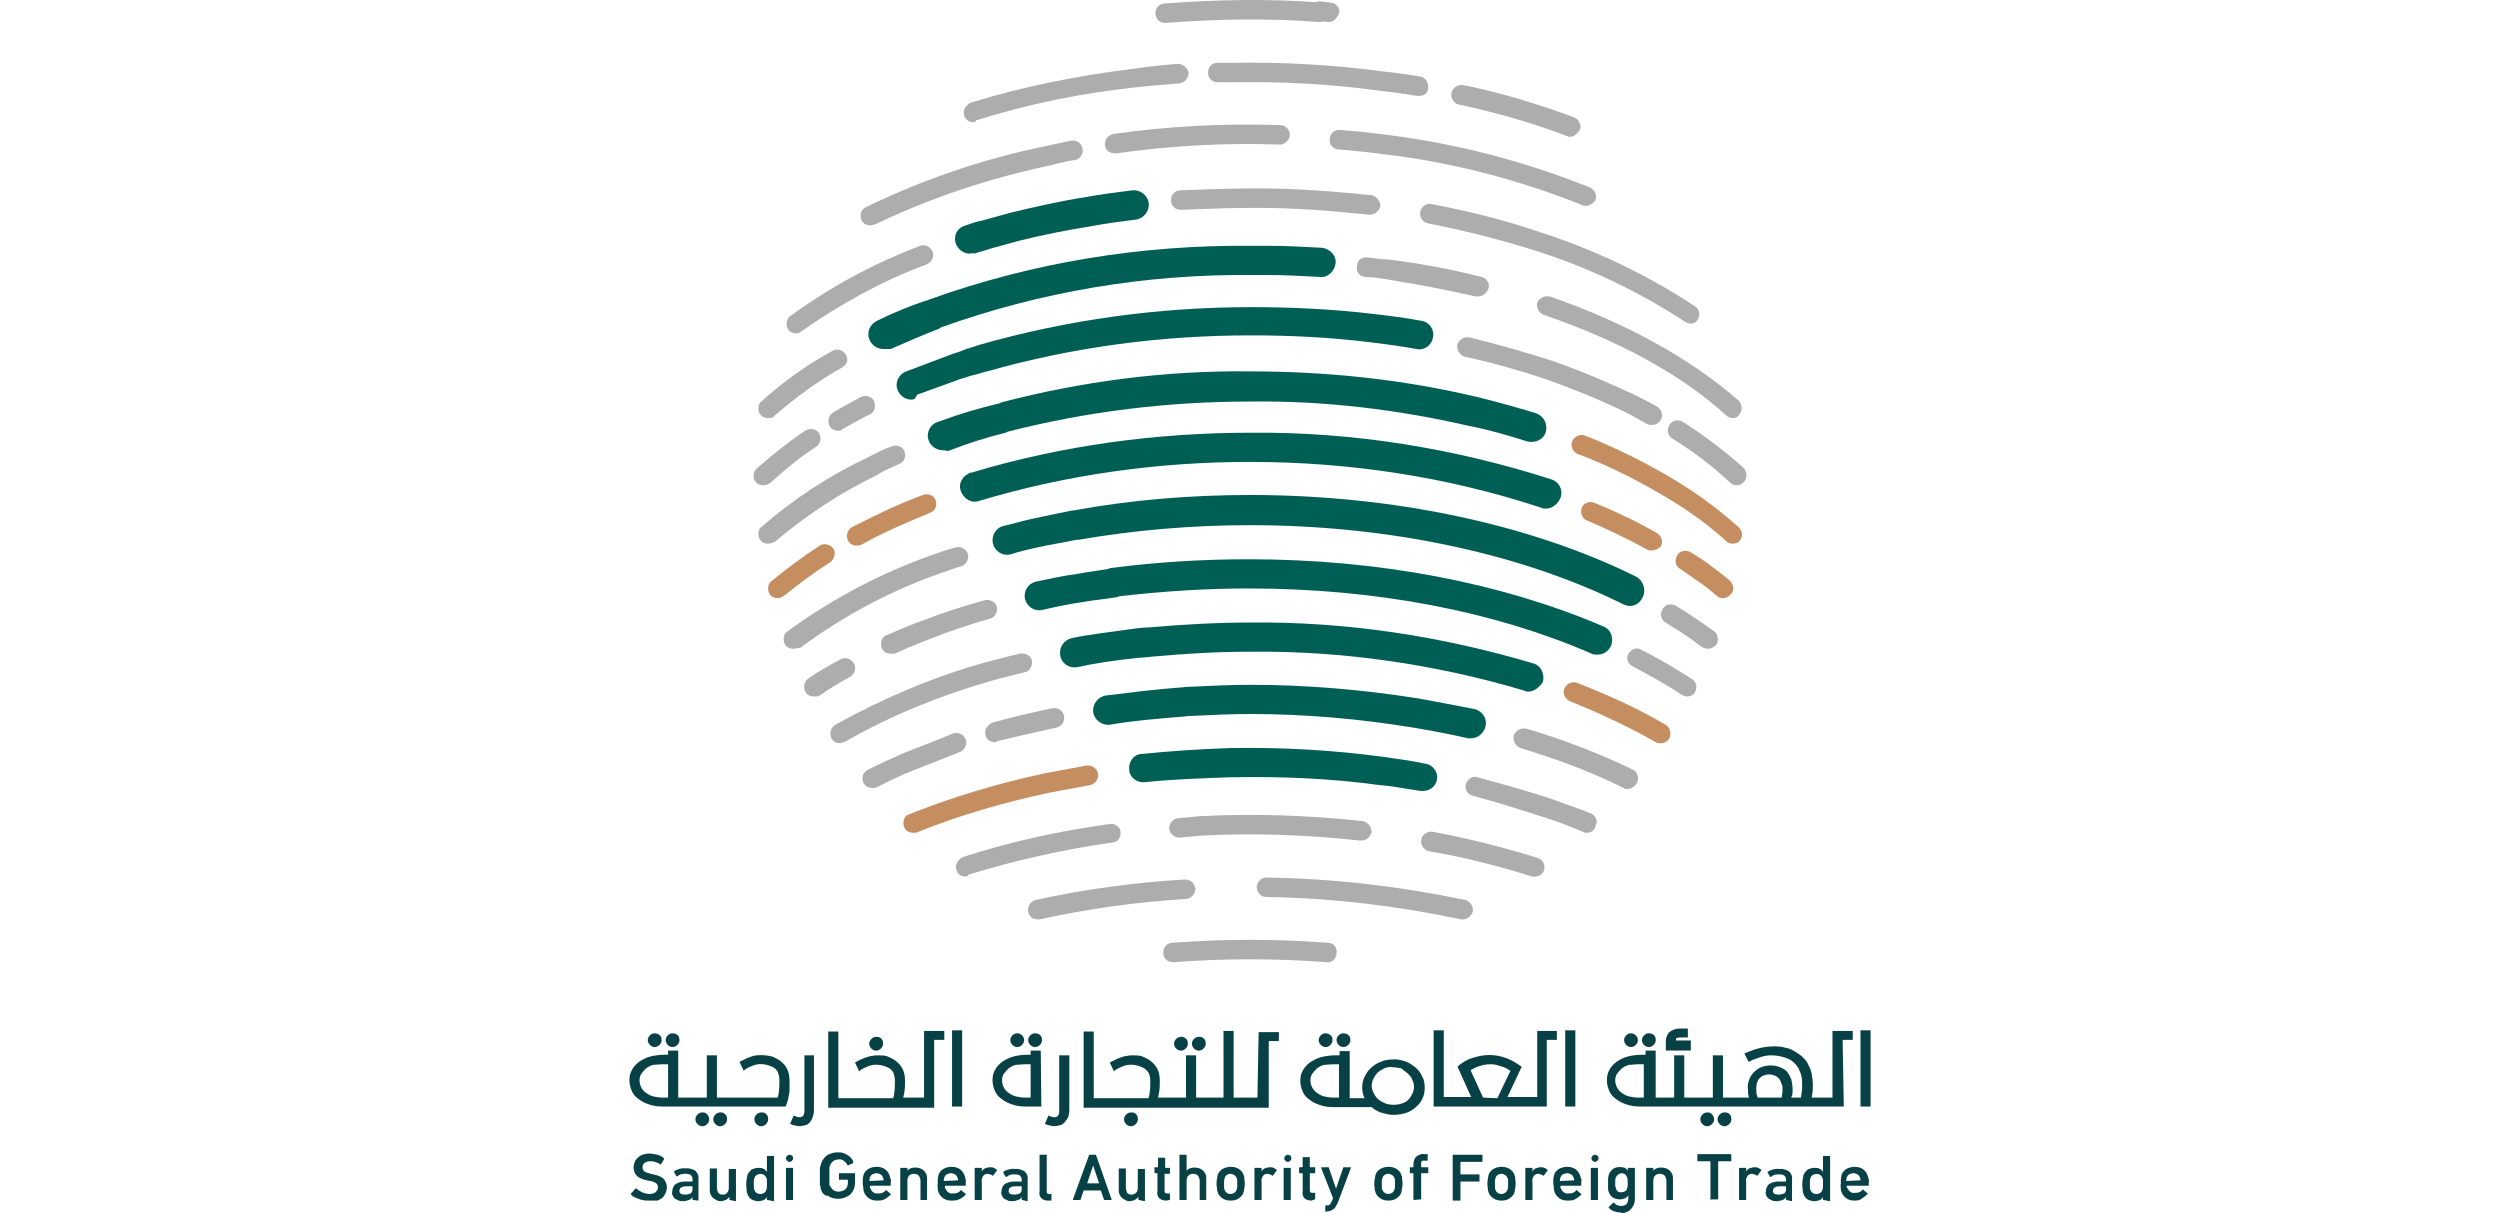 <svg width="237" height="115" viewBox="0 0 237 115" fill="none" xmlns="http://www.w3.org/2000/svg">
<path d="M164.262 51.539C163.985 51.539 163.708 51.447 163.616 51.262C161.955 49.786 160.202 48.494 158.356 47.387C155.772 45.818 153.096 44.434 150.328 43.327L149.59 43.05C149.129 42.865 148.852 42.312 149.036 41.85C149.221 41.389 149.775 41.112 150.236 41.297L150.974 41.574C153.835 42.773 156.603 44.157 159.279 45.818C161.217 47.018 163.062 48.402 164.815 49.971C165.185 50.34 165.277 50.893 164.908 51.262C164.815 51.447 164.539 51.539 164.262 51.539Z" fill="#C48E61"/>
<path d="M157.434 70.457C157.249 70.457 157.157 70.457 156.972 70.364C154.389 68.888 151.62 67.596 148.852 66.489C148.391 66.304 148.114 65.751 148.299 65.289C148.483 64.828 149.037 64.551 149.498 64.736C152.359 65.843 155.219 67.135 157.895 68.703C158.357 68.98 158.449 69.534 158.264 69.995C158.08 70.272 157.803 70.457 157.434 70.457Z" fill="#C48E61"/>
<path d="M86.567 78.945C86.013 78.945 85.644 78.576 85.644 78.022C85.644 77.653 85.829 77.284 86.198 77.192C90.35 75.531 94.687 74.239 99.024 73.316C99.024 73.316 100.962 72.947 102.992 72.578C103.453 72.486 104.007 72.855 104.099 73.316C104.191 73.778 103.822 74.331 103.361 74.424C101.331 74.793 99.393 75.162 99.393 75.162C95.148 76.085 90.904 77.284 86.844 78.945C86.844 78.945 86.659 78.945 86.567 78.945Z" fill="#C48E61"/>
<path d="M163.339 56.708C163.155 56.708 162.878 56.615 162.786 56.523C162.14 55.969 161.494 55.416 160.756 54.954C160.756 54.954 160.11 54.493 159.279 53.939C158.818 53.662 158.726 53.109 159.002 52.647C159.279 52.186 159.833 52.094 160.294 52.37C161.217 52.924 161.863 53.386 161.863 53.386C162.601 53.939 163.339 54.493 163.985 55.047C164.354 55.416 164.447 55.969 164.078 56.338C163.801 56.615 163.616 56.708 163.339 56.708Z" fill="#C48E61"/>
<path d="M156.603 52.187C156.419 52.187 156.326 52.187 156.142 52.095C154.296 51.08 152.359 50.157 150.421 49.327C149.959 49.142 149.775 48.588 149.959 48.127C150.144 47.666 150.698 47.481 151.159 47.666C153.189 48.496 155.127 49.419 157.065 50.526C157.526 50.803 157.711 51.356 157.434 51.818C157.249 52.002 156.88 52.187 156.603 52.187Z" fill="#C48E61"/>
<path d="M73.741 56.707C73.187 56.707 72.818 56.338 72.818 55.784C72.818 55.508 72.91 55.231 73.187 55.046C74.663 53.846 76.14 52.739 77.708 51.724C78.17 51.447 78.724 51.632 79 52.001C79.277 52.37 79.093 53.016 78.724 53.293C77.247 54.216 75.771 55.323 74.387 56.43C74.11 56.615 73.925 56.707 73.741 56.707Z" fill="#C48E61"/>
<path d="M81.215 51.725C80.661 51.725 80.292 51.356 80.292 50.802C80.292 50.433 80.477 50.156 80.753 49.972C82.968 48.864 85.183 47.757 87.489 46.927C87.951 46.742 88.504 46.927 88.689 47.388C88.874 47.849 88.689 48.403 88.228 48.588C86.013 49.51 83.799 50.433 81.676 51.633C81.492 51.725 81.399 51.725 81.215 51.725Z" fill="#C48E61"/>
<path d="M91.919 24.043C91.181 24.043 90.535 23.397 90.535 22.659C90.535 22.013 90.904 21.552 91.55 21.367C92.103 21.182 92.565 20.998 93.118 20.905L95.794 20.167C98.101 19.614 100.5 19.06 102.9 18.691C104.376 18.414 105.852 18.23 107.329 18.045C108.067 17.953 108.805 18.506 108.897 19.245C108.99 19.983 108.436 20.721 107.698 20.813C106.221 20.998 104.837 21.182 103.361 21.459C101.054 21.828 98.747 22.29 96.533 22.843L93.857 23.581C93.395 23.766 92.841 23.858 92.38 24.043C92.196 23.951 92.011 24.043 91.919 24.043Z" fill="#005F54"/>
<path d="M83.706 33.084C82.968 33.084 82.322 32.438 82.322 31.7C82.322 31.146 82.599 30.685 83.152 30.408C84.629 29.67 86.197 29.024 87.858 28.471H87.951L88.135 28.378C97.916 24.872 108.159 23.211 118.586 23.303C119.14 23.303 119.601 23.303 120.155 23.303C121.908 23.303 123.661 23.395 125.322 23.488C126.06 23.58 126.706 24.226 126.614 24.964C126.522 25.702 125.876 26.348 125.138 26.256C123.477 26.164 121.816 26.071 120.155 26.071C119.693 26.071 119.14 26.071 118.678 26.071C108.62 25.979 98.654 27.64 89.15 31.054L89.058 31.146C87.397 31.792 85.921 32.438 84.444 33.084C84.167 33.084 83.891 33.084 83.706 33.084Z" fill="#005F54"/>
<path d="M144.885 65.566C144.7 65.566 144.608 65.566 144.516 65.473C136.119 62.982 127.353 61.69 118.586 61.782C115.449 61.782 112.312 61.967 109.267 62.244C108.621 62.336 107.975 62.336 107.329 62.428C105.576 62.613 103.73 62.89 102.069 63.259C101.331 63.351 100.593 62.89 100.5 62.059C100.408 61.321 100.87 60.675 101.608 60.49C103.361 60.121 105.206 59.937 107.052 59.66C107.698 59.568 108.344 59.475 108.99 59.475C112.127 59.199 115.357 59.014 118.586 59.014C127.629 58.922 136.672 60.306 145.346 62.89C146.084 63.074 146.454 63.905 146.269 64.643C145.992 65.104 145.438 65.566 144.885 65.566Z" fill="#005F54"/>
<path d="M139.441 69.995C139.349 69.995 139.256 69.995 139.164 69.995C136.857 69.442 133.997 68.98 133.997 68.98C128.921 68.15 123.754 67.689 118.587 67.689C116.649 67.689 114.803 67.781 112.866 67.873C112.496 67.873 112.127 67.965 111.758 67.965C109.544 68.15 107.329 68.334 105.207 68.704C104.468 68.796 103.73 68.242 103.638 67.504C103.546 66.766 104.099 66.028 104.838 65.935C107.052 65.658 109.267 65.382 111.574 65.197C111.943 65.197 112.312 65.105 112.773 65.105C114.711 65.013 116.649 64.92 118.587 64.92C123.939 64.92 129.198 65.382 134.458 66.212C134.55 66.212 137.411 66.766 139.81 67.227C140.548 67.412 141.01 68.15 140.825 68.888C140.64 69.534 140.087 69.995 139.441 69.995Z" fill="#005F54"/>
<path d="M134.918 74.978C134.825 74.978 134.733 74.978 134.641 74.978C133.349 74.794 132.057 74.517 130.765 74.425C126.059 73.779 121.353 73.594 116.647 73.686C113.971 73.779 111.203 73.871 108.527 74.148C107.789 74.24 107.051 73.686 107.051 72.948C106.958 72.21 107.512 71.472 108.25 71.472C111.018 71.195 113.787 71.01 116.555 70.918C121.446 70.826 126.336 71.103 131.134 71.749C132.426 71.933 133.81 72.118 135.102 72.394C135.84 72.487 136.394 73.225 136.21 73.963C136.117 74.517 135.564 74.978 134.918 74.978Z" fill="#005F54"/>
<path d="M89.335 42.682C88.597 42.682 87.951 42.036 87.951 41.297C87.951 40.744 88.32 40.19 88.874 40.006L89.151 39.913C90.904 39.267 92.749 38.714 94.687 38.252C94.78 38.252 94.779 38.252 94.872 38.16C102.623 36.13 110.559 35.115 118.494 35.207C125.692 35.207 132.889 35.946 139.902 37.606C141.84 38.068 143.778 38.621 145.623 39.175C146.361 39.452 146.73 40.19 146.546 40.928C146.361 41.666 145.531 42.036 144.793 41.851C143.04 41.297 141.194 40.744 139.256 40.375C132.428 38.806 125.507 37.975 118.494 38.068C110.743 38.068 103.084 38.991 95.518 40.928L95.333 41.021C93.488 41.482 91.734 42.036 90.073 42.682L89.797 42.774C89.704 42.682 89.52 42.682 89.335 42.682Z" fill="#005F54"/>
<path d="M154.481 57.445C154.296 57.445 154.019 57.352 153.835 57.26C144.146 52.462 131.597 49.786 118.493 49.786C113.049 49.786 107.605 50.247 102.253 51.17H102.069C100.777 51.447 99.485 51.631 98.285 51.908C97.455 52.093 96.624 52.277 95.794 52.554C95.055 52.739 94.317 52.277 94.133 51.539C93.948 50.801 94.41 50.063 95.056 49.878C95.886 49.694 96.809 49.417 97.639 49.232C98.931 48.955 100.223 48.678 101.607 48.402H101.699C107.236 47.387 112.865 46.925 118.493 46.925C132.058 46.925 145.069 49.694 155.127 54.676C155.773 55.045 156.049 55.876 155.773 56.522C155.496 57.168 155.034 57.445 154.481 57.445Z" fill="#005F54"/>
<path d="M151.436 62.059C151.252 62.059 151.067 62.059 150.883 61.967C141.563 57.907 130.305 55.785 118.309 55.785C114.249 55.785 110.189 56.061 106.129 56.523C106.037 56.523 105.945 56.615 105.852 56.615C104.745 56.8 103.638 56.892 102.623 57.076C101.331 57.261 100.039 57.538 98.839 57.815C98.101 57.999 97.363 57.538 97.178 56.8C96.994 56.061 97.455 55.323 98.193 55.139C99.485 54.862 100.777 54.585 102.161 54.4C103.084 54.216 104.007 54.123 105.022 53.939C105.114 53.939 105.206 53.847 105.299 53.847C109.636 53.293 113.973 53.016 118.309 53.016C130.674 53.016 142.301 55.231 151.99 59.383C152.728 59.66 153.005 60.49 152.728 61.229C152.451 61.782 151.99 62.059 151.436 62.059Z" fill="#005F54"/>
<path d="M86.382 37.883C85.644 37.883 84.998 37.237 84.998 36.499C84.998 35.945 85.367 35.392 85.921 35.207L90.073 33.638C90.535 33.454 90.996 33.362 91.365 33.177C91.826 32.992 92.288 32.9 92.749 32.716C101.146 30.317 109.82 29.117 118.586 29.117C122.462 29.117 126.337 29.302 130.213 29.763C131.782 29.947 133.258 30.132 134.734 30.409C135.473 30.501 136.026 31.239 135.842 31.977C135.749 32.716 135.011 33.269 134.273 33.085C132.797 32.808 131.32 32.623 129.844 32.439C126.061 31.977 122.369 31.793 118.586 31.793C110.097 31.793 101.7 32.9 93.58 35.207C93.118 35.299 92.657 35.484 92.195 35.576C91.826 35.669 91.365 35.853 90.996 35.945L86.936 37.422C86.751 37.883 86.567 37.883 86.382 37.883Z" fill="#005F54"/>
<path d="M146.545 48.218C146.361 48.218 146.269 48.218 146.084 48.126C137.133 45.173 127.814 43.789 118.494 43.789C109.82 43.789 101.146 44.989 92.841 47.48C92.103 47.757 91.365 47.296 91.088 46.557C90.811 45.819 91.273 45.081 92.011 44.804C92.011 44.804 92.011 44.804 92.103 44.804C100.685 42.221 109.635 41.021 118.586 41.021C128.275 40.929 137.872 42.497 147.099 45.45C147.837 45.727 148.206 46.465 147.93 47.203C147.653 47.849 147.099 48.218 146.545 48.218Z" fill="#005F54"/>
<path d="M125.875 2.081L125.045 1.989C124.491 1.989 124.122 1.527 124.214 0.974C124.214 0.512 124.676 0.051 125.229 0.143L126.06 0.235C126.613 0.235 126.983 0.697 126.983 1.158C126.798 1.712 126.337 2.173 125.875 2.081Z" fill="#ADADAD"/>
<path d="M110.465 2.173C109.911 2.173 109.542 1.804 109.542 1.25C109.542 0.697 109.911 0.327 110.465 0.327C115.355 -0.042 120.246 -0.134 125.137 0.235C125.69 0.235 126.059 0.697 125.967 1.25C125.967 1.712 125.506 2.173 124.952 2.081C120.246 1.712 115.355 1.804 110.465 2.173C110.557 2.173 110.557 2.173 110.465 2.173Z" fill="#ADADAD"/>
<path d="M134.55 9.093C134.457 9.093 134.457 9.093 134.365 9.093C133.165 8.909 132.058 8.724 131.043 8.632C126.337 7.986 121.631 7.709 116.833 7.801C116.371 7.801 115.91 7.801 115.449 7.801C114.895 7.801 114.526 7.432 114.526 6.879C114.526 6.325 114.895 5.956 115.449 5.956C115.91 5.956 116.371 5.956 116.74 5.956C121.539 5.864 126.429 6.141 131.228 6.786C132.243 6.879 133.35 7.063 134.642 7.248C135.103 7.34 135.472 7.801 135.38 8.355C135.38 8.817 135.011 9.093 134.55 9.093Z" fill="#ADADAD"/>
<path d="M148.852 12.969C148.76 12.969 148.667 12.969 148.483 12.876C145.345 11.677 142.116 10.754 138.794 10.016L138.333 9.923C137.871 9.831 137.502 9.37 137.594 8.816C137.687 8.355 138.148 7.986 138.702 8.078L139.255 8.17C142.669 8.908 145.991 9.923 149.221 11.123C149.682 11.308 149.959 11.861 149.775 12.323C149.498 12.692 149.221 12.969 148.852 12.969Z" fill="#ADADAD"/>
<path d="M92.287 11.585C91.734 11.585 91.365 11.216 91.365 10.663C91.365 10.294 91.642 9.925 92.011 9.74C97.086 8.171 102.253 7.156 107.513 6.51C107.513 6.51 109.266 6.234 111.665 6.049C112.127 6.049 112.588 6.418 112.68 6.879C112.68 7.433 112.311 7.802 111.85 7.895C109.543 8.079 107.79 8.264 107.79 8.264C102.622 8.817 97.547 9.832 92.564 11.401C92.472 11.585 92.38 11.585 92.287 11.585Z" fill="#ADADAD"/>
<path d="M150.328 19.52C150.236 19.52 150.051 19.52 149.959 19.428C143.961 17.029 137.594 15.368 131.227 14.63C131.227 14.63 129.289 14.353 126.89 14.168C126.429 14.168 125.967 13.707 126.06 13.153C126.06 12.692 126.521 12.23 127.075 12.323C129.566 12.507 131.504 12.784 131.504 12.784C138.055 13.614 144.515 15.275 150.697 17.767C151.159 17.951 151.435 18.505 151.251 18.966C151.066 19.243 150.697 19.52 150.328 19.52Z" fill="#ADADAD"/>
<path d="M105.668 14.537C105.114 14.537 104.745 14.168 104.745 13.614C104.745 13.153 105.114 12.784 105.576 12.692C110.835 11.954 116.095 11.677 121.355 11.861C121.908 11.861 122.277 12.323 122.277 12.784C122.277 13.245 121.816 13.707 121.355 13.707C116.187 13.522 111.02 13.799 105.852 14.537C105.76 14.537 105.668 14.537 105.668 14.537Z" fill="#ADADAD"/>
<path d="M82.506 21.366C81.952 21.366 81.583 20.997 81.583 20.443C81.583 20.074 81.767 19.797 82.137 19.613C87.489 17.029 93.117 15.091 98.931 13.892C98.931 13.892 100.684 13.522 101.514 13.338C101.976 13.246 102.529 13.522 102.622 14.076C102.714 14.537 102.437 15.091 101.884 15.183H101.791C101.053 15.276 99.3 15.737 99.3 15.737C93.671 16.937 88.135 18.782 82.967 21.273C82.783 21.273 82.69 21.366 82.506 21.366Z" fill="#ADADAD"/>
<path d="M160.294 30.686C160.11 30.686 159.925 30.593 159.741 30.501C155.219 27.548 150.328 25.241 145.253 23.673C142.024 22.658 138.702 21.827 135.38 21.181C134.918 21.089 134.549 20.628 134.642 20.074C134.734 19.613 135.195 19.244 135.657 19.336C139.071 19.982 142.485 20.812 145.715 21.92C150.974 23.581 156.05 25.98 160.663 29.025C161.125 29.302 161.217 29.855 160.94 30.317C160.848 30.501 160.571 30.686 160.294 30.686Z" fill="#ADADAD"/>
<path d="M129.843 20.35H129.751C126.245 19.981 122.738 19.704 119.139 19.704C119.139 19.704 116.832 19.704 114.433 19.797L111.942 19.889C111.388 19.889 111.019 19.52 111.019 18.966C111.019 18.413 111.388 18.043 111.942 18.043L114.433 17.951C116.925 17.859 119.232 17.859 119.232 17.859C122.83 17.859 126.429 18.136 130.028 18.505C130.489 18.597 130.858 19.058 130.858 19.52C130.766 19.981 130.397 20.35 129.843 20.35Z" fill="#ADADAD"/>
<path d="M75.494 31.609C74.94 31.609 74.571 31.24 74.571 30.686C74.571 30.409 74.663 30.132 74.94 29.948C78.723 27.18 82.876 24.965 87.213 23.304C87.674 23.119 88.228 23.396 88.412 23.858C88.597 24.319 88.32 24.873 87.859 25.057C83.614 26.626 79.646 28.84 75.955 31.424C75.863 31.516 75.678 31.609 75.494 31.609Z" fill="#ADADAD"/>
<path d="M164.263 39.635C164.078 39.635 163.801 39.543 163.617 39.359C159.372 35.483 153.374 32.253 146.361 29.854C145.9 29.67 145.623 29.208 145.715 28.747C145.9 28.286 146.361 28.009 146.823 28.101C146.823 28.101 146.823 28.101 146.915 28.101C154.112 30.592 160.295 34.007 164.816 37.974C165.186 38.344 165.185 38.897 164.909 39.266C164.724 39.543 164.54 39.635 164.263 39.635Z" fill="#ADADAD"/>
<path d="M140.086 28.102C139.994 28.102 139.902 28.102 139.902 28.102C137.041 27.456 134.088 26.902 131.228 26.441C130.674 26.349 130.028 26.256 129.474 26.256C128.921 26.256 128.552 25.795 128.644 25.241C128.644 24.688 129.105 24.319 129.659 24.411C129.659 24.411 129.659 24.411 129.751 24.411C130.397 24.503 130.951 24.596 131.597 24.596C134.55 24.965 137.595 25.518 140.455 26.256C140.917 26.349 141.286 26.902 141.101 27.364C140.917 27.825 140.547 28.102 140.086 28.102Z" fill="#ADADAD"/>
<path d="M164.631 46.004C164.354 46.004 164.17 45.911 163.985 45.727C162.324 44.158 160.479 42.774 158.541 41.574C158.08 41.297 157.987 40.744 158.264 40.282C158.541 39.821 159.095 39.729 159.556 40.006C161.586 41.297 163.524 42.774 165.277 44.343C165.646 44.712 165.646 45.265 165.369 45.634C165.092 45.911 164.908 46.004 164.631 46.004Z" fill="#ADADAD"/>
<path d="M156.604 40.282C156.419 40.282 156.327 40.282 156.142 40.19C155.496 39.821 154.758 39.452 154.112 39.083C151.621 37.883 149.129 36.868 146.546 35.945C144.054 35.115 141.47 34.377 138.887 33.823C138.425 33.73 138.056 33.177 138.149 32.715C138.241 32.254 138.794 31.885 139.256 31.977C141.932 32.623 144.516 33.361 147.099 34.192C149.775 35.115 152.359 36.222 154.943 37.422C155.681 37.791 156.419 38.16 157.065 38.529C157.526 38.806 157.711 39.359 157.434 39.821C157.25 40.097 156.973 40.282 156.604 40.282Z" fill="#ADADAD"/>
<path d="M72.356 46.003C71.803 46.003 71.434 45.633 71.434 45.08C71.434 44.803 71.526 44.618 71.71 44.434C73.187 43.142 74.663 41.943 76.324 40.835C76.785 40.558 77.339 40.651 77.616 41.02C77.893 41.389 77.801 42.035 77.431 42.312C75.863 43.327 74.386 44.526 73.094 45.726C72.818 45.91 72.633 46.003 72.356 46.003Z" fill="#ADADAD"/>
<path d="M161.863 61.506C161.678 61.506 161.494 61.414 161.309 61.322C160.479 60.676 159.556 60.03 158.633 59.476L157.895 59.015C157.434 58.738 157.341 58.184 157.618 57.723C157.895 57.261 158.449 57.169 158.91 57.446L159.648 57.907C160.663 58.553 161.586 59.199 162.509 59.845C162.878 60.122 162.97 60.768 162.693 61.137C162.416 61.414 162.14 61.506 161.863 61.506Z" fill="#ADADAD"/>
<path d="M75.216 61.505C74.663 61.505 74.293 61.136 74.293 60.582C74.293 60.305 74.386 60.029 74.663 59.844C79.092 56.614 83.89 54.123 89.058 52.37C89.058 52.37 89.519 52.185 90.534 51.908C90.995 51.724 91.549 52.001 91.734 52.462C91.918 52.923 91.641 53.477 91.18 53.662C90.257 53.938 89.796 54.123 89.796 54.123C84.813 55.784 80.107 58.275 75.862 61.413C75.585 61.413 75.401 61.505 75.216 61.505Z" fill="#ADADAD"/>
<path d="M159.924 66.026C159.74 66.026 159.555 65.934 159.371 65.842C157.894 64.827 156.326 63.996 154.757 63.166C154.296 62.889 154.111 62.336 154.388 61.966C154.665 61.505 155.218 61.321 155.587 61.597C157.248 62.428 158.817 63.35 160.386 64.365C160.847 64.642 160.939 65.196 160.663 65.657C160.478 65.934 160.201 66.026 159.924 66.026Z" fill="#ADADAD"/>
<path d="M84.444 61.967C83.891 61.967 83.522 61.598 83.522 61.044C83.522 60.675 83.706 60.306 84.075 60.214C85.459 59.568 87.397 58.83 87.489 58.83C89.335 58.092 91.365 57.446 93.395 56.892C93.856 56.8 94.41 57.077 94.502 57.538C94.594 57.999 94.318 58.553 93.856 58.645C91.918 59.199 89.981 59.845 88.135 60.583C88.135 60.583 86.198 61.321 84.813 61.967C84.721 61.967 84.537 61.967 84.444 61.967Z" fill="#ADADAD"/>
<path d="M77.155 66.027C76.601 66.027 76.232 65.658 76.232 65.105C76.232 64.735 76.416 64.459 76.693 64.274C77.616 63.628 78.631 63.074 79.646 62.521C80.107 62.244 80.661 62.428 80.938 62.89C81.215 63.351 81.03 63.905 80.569 64.182C79.554 64.735 78.631 65.289 77.708 65.935C77.524 66.027 77.339 66.027 77.155 66.027Z" fill="#ADADAD"/>
<path d="M79.646 70.456C79.092 70.456 78.723 70.087 78.723 69.533C78.723 69.164 78.908 68.887 79.184 68.703C83.706 66.211 88.412 64.181 93.395 62.797C93.395 62.797 95.425 62.243 96.717 61.966C97.178 61.874 97.732 62.151 97.824 62.612C97.916 63.074 97.64 63.627 97.178 63.72C95.979 63.996 93.949 64.55 93.949 64.55C89.15 65.934 84.537 67.78 80.2 70.271C79.923 70.363 79.738 70.456 79.646 70.456Z" fill="#ADADAD"/>
<path d="M82.691 74.702C82.138 74.702 81.769 74.333 81.769 73.779C81.769 73.41 81.953 73.133 82.322 72.949C83.43 72.395 84.629 71.841 85.921 71.288C85.921 71.288 89.058 70.088 90.35 69.534C90.811 69.35 91.365 69.627 91.55 70.088C91.734 70.549 91.457 71.103 90.996 71.288C89.612 71.841 86.567 73.041 86.567 73.041C85.367 73.502 84.26 74.056 83.153 74.61C82.968 74.702 82.876 74.702 82.691 74.702Z" fill="#ADADAD"/>
<path d="M150.42 78.947C150.328 78.947 150.144 78.947 150.051 78.855C148.944 78.393 147.837 77.932 146.637 77.563C146.637 77.563 142.669 76.271 141.285 75.902L139.624 75.44C139.163 75.348 138.794 74.794 138.978 74.333C139.07 73.872 139.624 73.503 140.085 73.687L141.746 74.149C143.223 74.518 147.098 75.717 147.283 75.809C148.483 76.271 149.682 76.64 150.789 77.101C151.251 77.286 151.528 77.84 151.251 78.301C151.159 78.762 150.789 78.947 150.42 78.947Z" fill="#ADADAD"/>
<path d="M145.53 83.099C145.437 83.099 145.345 83.099 145.253 83.099C142.023 82.084 138.794 81.253 135.472 80.7C135.01 80.607 134.641 80.146 134.733 79.592C134.826 79.131 135.287 78.762 135.841 78.854C139.255 79.5 142.577 80.33 145.807 81.345C146.268 81.53 146.545 81.991 146.36 82.545C146.268 82.822 145.899 83.099 145.53 83.099Z" fill="#ADADAD"/>
<path d="M129.013 79.685H128.92C123.845 79.131 118.77 78.947 113.787 79.224L111.849 79.408C111.296 79.408 110.927 79.039 110.834 78.578C110.834 78.024 111.204 77.655 111.665 77.563L113.695 77.378C118.862 77.101 124.03 77.286 129.197 77.84C129.659 77.932 130.028 78.393 130.028 78.855C129.935 79.316 129.566 79.685 129.013 79.685Z" fill="#ADADAD"/>
<path d="M91.549 83.098C90.996 83.098 90.626 82.729 90.626 82.175C90.626 81.806 90.903 81.437 91.272 81.253C95.794 79.776 100.5 78.761 105.206 78.115C105.667 78.023 106.221 78.392 106.221 78.853C106.313 79.315 105.944 79.868 105.483 79.868C100.869 80.514 96.347 81.529 91.826 82.913C91.734 83.098 91.641 83.098 91.549 83.098Z" fill="#ADADAD"/>
<path d="M138.702 87.158C138.61 87.158 138.61 87.158 138.518 87.158C132.428 85.867 126.245 85.128 120.063 85.036C119.509 85.036 119.14 84.575 119.14 84.113C119.14 83.56 119.602 83.191 120.063 83.191C126.43 83.283 132.705 84.021 138.887 85.313C139.348 85.405 139.717 85.959 139.625 86.42C139.441 86.882 139.072 87.158 138.702 87.158Z" fill="#ADADAD"/>
<path d="M98.377 87.159C97.824 87.159 97.455 86.789 97.455 86.236C97.455 85.774 97.824 85.405 98.193 85.313C102.807 84.298 107.605 83.652 112.311 83.375C112.865 83.375 113.234 83.744 113.326 84.206C113.326 84.759 112.957 85.129 112.495 85.221C107.789 85.498 103.176 86.144 98.562 87.159C98.47 87.159 98.47 87.159 98.377 87.159Z" fill="#ADADAD"/>
<path d="M111.204 91.218C110.65 91.218 110.281 90.849 110.281 90.296C110.281 89.742 110.65 89.373 111.204 89.373C116.094 89.004 120.985 89.004 125.875 89.373C126.429 89.373 126.798 89.834 126.706 90.388C126.706 90.849 126.244 91.311 125.783 91.218C120.892 90.849 116.094 90.849 111.204 91.218Z" fill="#ADADAD"/>
<path d="M72.818 51.54C72.264 51.54 71.895 51.171 71.895 50.617C71.895 50.34 71.987 50.063 72.172 49.971C75.217 47.295 78.631 45.081 82.322 43.327C83.06 42.958 83.706 42.589 84.537 42.312C84.998 42.128 85.552 42.312 85.736 42.774C85.921 43.235 85.736 43.789 85.275 43.973C84.629 44.25 83.983 44.527 83.337 44.896C83.337 44.896 83.245 44.896 83.245 44.988C79.738 46.649 76.416 48.864 73.464 51.355C73.279 51.447 73.002 51.54 72.818 51.54Z" fill="#ADADAD"/>
<path d="M72.817 39.636C72.264 39.636 71.894 39.267 71.894 38.713C71.894 38.436 71.987 38.16 72.171 38.067C74.201 36.222 76.508 34.561 78.907 33.269C79.369 32.992 79.922 33.177 80.199 33.638C80.476 34.099 80.292 34.561 79.83 34.838C77.523 36.13 75.401 37.698 73.371 39.452C73.279 39.636 73.002 39.636 72.817 39.636Z" fill="#ADADAD"/>
<path d="M94.317 70.364C93.764 70.364 93.394 69.995 93.394 69.442C93.394 69.073 93.671 68.703 94.04 68.519C95.609 68.058 97.639 67.596 99.761 67.135C100.223 67.043 100.777 67.319 100.869 67.873C100.961 68.334 100.684 68.888 100.131 68.98C98.101 69.442 95.978 69.903 94.502 70.272C94.502 70.364 94.41 70.364 94.317 70.364Z" fill="#ADADAD"/>
<path d="M154.296 74.795C154.112 74.795 154.019 74.795 153.927 74.702C150.79 73.134 147.468 71.934 144.146 70.919C143.685 70.734 143.408 70.273 143.5 69.719C143.685 69.258 144.146 68.981 144.7 69.073C148.114 70.089 151.528 71.38 154.758 72.949C155.219 73.134 155.404 73.687 155.219 74.149C155.035 74.518 154.665 74.795 154.296 74.795Z" fill="#ADADAD"/>
<path d="M79.462 40.837C78.908 40.837 78.539 40.468 78.539 39.914C78.539 39.545 78.724 39.268 79 39.084C80.108 38.438 80.661 38.161 81.676 37.607C82.138 37.423 82.691 37.607 82.876 38.069C83.061 38.53 82.876 39.084 82.507 39.268C81.492 39.729 80.938 40.099 79.923 40.652C79.739 40.837 79.554 40.837 79.462 40.837Z" fill="#ADADAD"/>
<path d="M74.453 104.899L74.509 104.842C74.566 104.673 74.622 104.504 74.678 104.334C74.735 104.165 74.735 103.996 74.791 103.77C74.848 103.544 74.848 103.375 74.848 103.149C74.848 102.923 74.848 102.698 74.848 102.472C74.848 102.077 74.791 101.682 74.622 101.343C74.453 101.005 74.227 100.779 73.945 100.553C73.719 100.384 73.437 100.271 73.211 100.158C72.703 100.045 72.195 99.989 71.744 100.045C71.575 100.045 71.405 100.102 71.236 100.158C71.067 100.215 70.897 100.271 70.785 100.327C70.672 100.384 70.446 100.497 70.22 100.61L70.107 100.666L70.502 101.513L70.615 101.4C70.841 101.23 71.123 101.118 71.405 101.005C71.857 100.835 72.365 100.835 72.873 101.005C73.042 101.061 73.211 101.118 73.381 101.23C73.55 101.343 73.719 101.513 73.776 101.738C73.832 101.908 73.888 102.133 73.888 102.359C73.888 102.754 73.888 103.149 73.832 103.488C73.832 103.657 73.776 103.883 73.719 104.052H67.963V100.045H67.004V104.052H64.295V99.594H63.335V99.989H62.997C62.545 99.989 62.094 100.045 61.642 100.158C61.247 100.271 60.908 100.44 60.57 100.666C60.288 100.892 60.062 101.118 59.893 101.456C59.723 101.738 59.667 102.077 59.667 102.416C59.667 102.811 59.78 103.206 59.949 103.544C60.118 103.883 60.401 104.109 60.739 104.334C61.078 104.56 61.416 104.673 61.812 104.786C62.206 104.899 62.658 104.899 63.053 104.899H74.453ZM62.771 100.892H63.335V104.052H62.771C62.489 104.052 62.206 103.996 61.924 103.939C61.699 103.883 61.473 103.77 61.247 103.601C61.078 103.488 60.909 103.319 60.796 103.093C60.683 102.867 60.626 102.641 60.626 102.416C60.626 102.19 60.683 101.964 60.796 101.795C60.909 101.625 61.078 101.456 61.247 101.287C61.473 101.118 61.699 101.005 61.924 100.948C62.206 100.948 62.489 100.892 62.771 100.892Z" fill="#074045"/>
<path d="M76.259 100.045V105.068C76.259 105.181 76.259 105.293 76.259 105.406C76.259 105.519 76.202 105.576 76.202 105.689C76.146 105.745 76.146 105.801 76.033 105.858C75.977 105.914 75.864 105.914 75.751 105.914C75.638 105.914 75.469 105.858 75.356 105.801L75.243 105.745L74.904 106.535L75.017 106.591C75.243 106.704 75.469 106.704 75.694 106.761C75.977 106.761 76.202 106.704 76.428 106.648C76.597 106.591 76.767 106.422 76.879 106.253C76.992 106.084 77.049 105.914 77.105 105.689C77.162 105.463 77.162 105.293 77.162 105.068V100.045H76.259Z" fill="#074045"/>
<path d="M88.561 98.578H89.521V97.732H87.602V104.052H85.627C85.683 103.883 85.683 103.714 85.74 103.488C85.796 103.149 85.796 102.811 85.796 102.472C85.796 102.077 85.74 101.682 85.57 101.343C85.401 101.005 85.175 100.779 84.893 100.553C84.668 100.384 84.385 100.271 84.16 100.158C83.877 100.045 83.539 100.045 83.257 100.045C83.087 100.045 82.862 100.045 82.692 100.102C82.523 100.102 82.354 100.158 82.184 100.215C82.015 100.271 81.846 100.328 81.733 100.384C81.564 100.44 81.338 100.553 81.168 100.666L81.056 100.723L81.451 101.569L81.564 101.456C81.789 101.287 82.072 101.174 82.354 101.061C82.805 100.892 83.313 100.892 83.821 101.061C83.99 101.118 84.16 101.174 84.329 101.287C84.498 101.4 84.668 101.569 84.724 101.795C84.78 101.964 84.837 102.19 84.837 102.416C84.837 102.811 84.837 103.206 84.78 103.544C84.78 103.714 84.724 103.939 84.668 104.109H79.475V97.788H78.516V105.012H88.561V98.578Z" fill="#074045"/>
<path d="M91.214 97.675H90.255V104.899H91.214V97.675Z" fill="#074045"/>
<path d="M98.663 99.594H97.704V99.989H97.421C96.97 99.989 96.519 100.045 96.067 100.158C95.672 100.271 95.333 100.44 94.995 100.666C94.713 100.892 94.487 101.118 94.317 101.456C94.148 101.738 94.092 102.077 94.092 102.416C94.092 102.811 94.205 103.206 94.374 103.544C94.543 103.883 94.825 104.109 95.164 104.334C95.503 104.56 95.841 104.673 96.236 104.786C96.631 104.899 97.083 104.899 97.478 104.899H98.719L98.663 99.594ZM97.139 100.892H97.704V104.052H97.139C96.857 104.052 96.575 103.996 96.293 103.939C96.067 103.883 95.841 103.77 95.615 103.601C95.446 103.488 95.277 103.319 95.164 103.093C95.051 102.867 94.995 102.641 94.995 102.416C94.995 102.19 95.051 101.964 95.164 101.795C95.277 101.625 95.446 101.456 95.615 101.287C95.841 101.118 96.067 101.005 96.293 100.948C96.575 100.948 96.857 100.892 97.139 100.892Z" fill="#074045"/>
<path d="M101.315 105.689C101.372 105.463 101.372 105.293 101.372 105.068V100.045H100.413V105.068C100.413 105.181 100.413 105.293 100.413 105.406C100.413 105.519 100.356 105.576 100.356 105.689C100.3 105.745 100.3 105.801 100.187 105.858C100.13 105.914 100.017 105.914 99.905 105.914C99.792 105.914 99.622 105.858 99.51 105.801L99.397 105.745L99.058 106.535L99.171 106.591C99.397 106.704 99.622 106.704 99.848 106.761C100.13 106.761 100.356 106.704 100.582 106.648C100.751 106.591 100.92 106.422 101.033 106.253C101.203 106.027 101.315 105.858 101.315 105.689Z" fill="#074045"/>
<path d="M119.205 104.052H116.948V97.732H115.989V104.052H113.393V100.045H112.433V104.052H109.781C109.837 103.883 109.837 103.714 109.894 103.488C109.95 103.149 109.95 102.811 109.95 102.472C109.95 102.077 109.894 101.682 109.724 101.343C109.555 101.005 109.329 100.779 109.047 100.553C108.821 100.384 108.539 100.271 108.314 100.158C108.031 100.045 107.693 100.045 107.411 100.045C107.241 100.045 107.016 100.045 106.846 100.102C106.677 100.102 106.508 100.158 106.338 100.215C106.169 100.271 106 100.328 105.887 100.384C105.774 100.44 105.548 100.553 105.323 100.666L105.21 100.723L105.605 101.569L105.718 101.456C105.943 101.287 106.226 101.174 106.508 101.061C106.959 100.892 107.467 100.892 107.975 101.061C108.144 101.118 108.314 101.174 108.483 101.287C108.652 101.4 108.821 101.569 108.934 101.795C108.991 101.964 109.047 102.19 109.047 102.416C109.047 102.811 109.047 103.206 108.991 103.544C108.991 103.714 108.934 103.939 108.878 104.109H103.686V97.788H102.727V105.012H120.278V98.691H121.237V97.844H119.318L119.205 104.052Z" fill="#074045"/>
<path d="M134.16 101.174C133.878 100.948 133.54 100.722 133.201 100.61C132.806 100.497 132.411 100.384 132.016 100.44C131.621 100.44 131.226 100.497 130.887 100.666C130.549 100.779 130.21 101.005 129.984 101.23C129.702 101.456 129.533 101.738 129.364 102.077C129.194 102.415 129.138 102.754 129.138 103.093C129.138 103.431 129.194 103.77 129.364 104.108H127.953V99.65H126.993V100.045H126.598C126.147 100.045 125.695 100.102 125.244 100.214C124.849 100.327 124.51 100.497 124.172 100.722C123.889 100.948 123.664 101.174 123.494 101.512C123.325 101.795 123.269 102.133 123.269 102.472C123.269 102.867 123.381 103.262 123.551 103.601C123.72 103.939 124.002 104.165 124.341 104.391C124.679 104.616 125.018 104.729 125.413 104.842C125.808 104.955 126.26 104.955 126.655 104.955H130.041C130.266 105.181 130.605 105.35 130.887 105.463C131.282 105.576 131.677 105.689 132.072 105.689C132.467 105.689 132.862 105.632 133.257 105.519C133.596 105.406 133.935 105.237 134.217 104.955C134.499 104.729 134.725 104.447 134.838 104.165C135.007 103.826 135.063 103.488 135.063 103.093C135.063 102.754 135.007 102.359 134.838 102.077C134.668 101.682 134.443 101.4 134.16 101.174ZM133.483 101.795C133.653 101.964 133.822 102.133 133.878 102.359C133.991 102.585 134.048 102.81 134.048 103.036C134.048 103.262 133.991 103.488 133.878 103.713C133.765 103.939 133.653 104.108 133.483 104.278C133.314 104.447 133.088 104.56 132.862 104.616C132.58 104.729 132.298 104.729 132.016 104.729C131.734 104.729 131.508 104.673 131.226 104.56C131 104.447 130.774 104.334 130.605 104.165C130.436 103.996 130.323 103.826 130.21 103.601C130.097 103.375 130.041 103.149 130.041 102.923C130.041 102.698 130.097 102.472 130.21 102.246C130.323 102.02 130.436 101.851 130.605 101.682C130.774 101.512 131 101.4 131.226 101.287C131.452 101.174 131.734 101.117 132.016 101.174C132.298 101.174 132.58 101.23 132.862 101.287C133.088 101.512 133.314 101.625 133.483 101.795ZM126.372 100.892H126.937V104.052H126.372C126.09 104.052 125.808 103.996 125.526 103.939C125.3 103.883 125.074 103.77 124.849 103.601C124.679 103.488 124.51 103.318 124.397 103.093C124.284 102.867 124.228 102.641 124.228 102.415C124.228 102.19 124.284 101.964 124.397 101.795C124.51 101.625 124.679 101.456 124.849 101.287C125.074 101.117 125.3 101.005 125.526 100.948C125.808 100.948 126.09 100.892 126.372 100.892Z" fill="#074045"/>
<path d="M145.73 97.675V103.996H142.908L144.262 101.117C144.206 101.117 144.206 101.061 144.15 101.061C143.698 100.722 143.19 100.44 142.682 100.271C141.723 99.932 140.651 99.932 139.691 100.271H139.635C139.07 100.44 138.619 100.722 138.168 101.117L139.466 103.996H136.87V97.675H135.91V104.899H146.633V98.578H147.592V97.731H145.73V97.675ZM140.594 104.052L139.409 101.456C139.691 101.287 139.917 101.174 140.256 101.061C140.764 100.892 141.328 100.835 141.836 100.948C142.005 101.005 142.231 101.061 142.4 101.117C142.569 101.174 142.739 101.23 142.908 101.343C143.021 101.4 143.077 101.456 143.19 101.512L141.949 104.108L140.594 104.052Z" fill="#074045"/>
<path d="M149.342 97.675H148.382V104.899H149.342V97.675Z" fill="#074045"/>
<path d="M160.29 98.634H158.879V98.578C158.879 98.465 158.935 98.408 158.935 98.408C158.935 98.408 159.048 98.352 159.274 98.352H160.008V97.505H159.217C158.879 97.505 158.54 97.618 158.258 97.844C158.032 98.07 157.919 98.408 157.919 98.747V99.593H160.29V98.634Z" fill="#074045"/>
<path d="M174.681 98.578H175.64V97.732H173.721V104.052H171.746C171.746 103.939 171.802 103.827 171.802 103.657C171.859 103.431 171.859 103.149 171.859 102.867C171.859 102.529 171.802 102.133 171.746 101.795C171.69 101.456 171.52 101.118 171.351 100.779C171.238 100.553 171.012 100.328 170.843 100.158C170.617 99.989 170.392 99.82 170.109 99.65C169.827 99.481 169.545 99.368 169.206 99.312C168.868 99.199 168.529 99.199 168.134 99.199C167.683 99.199 167.231 99.255 166.78 99.368C166.328 99.481 165.877 99.65 165.482 99.82L165.369 99.876L165.764 100.666L165.877 100.61C166.215 100.44 166.554 100.328 166.893 100.215C167.231 100.102 167.57 100.045 167.908 100.045C168.473 100.045 169.037 100.158 169.545 100.384C169.94 100.553 170.279 100.892 170.504 101.287C170.617 101.513 170.73 101.795 170.787 102.077C170.843 102.359 170.843 102.698 170.843 102.98C170.843 103.206 170.843 103.375 170.787 103.601C170.787 103.77 170.73 103.939 170.73 104.052H169.827C169.827 103.996 169.827 103.939 169.884 103.883C169.94 103.657 169.94 103.488 169.94 103.262C169.94 102.98 169.884 102.641 169.827 102.359C169.714 102.077 169.601 101.851 169.432 101.626C169.263 101.4 168.981 101.287 168.755 101.174C168.473 101.061 168.134 101.005 167.852 101.005C167.513 101.005 167.231 101.061 166.949 101.174C166.441 101.4 165.99 101.851 165.82 102.359C165.707 102.641 165.651 102.98 165.707 103.262C165.707 103.488 165.708 103.657 165.764 103.883C165.764 103.939 165.764 103.996 165.82 104.052H163.337V100.045H162.378V104.052H159.669V100.045H158.71V104.052H156.96V99.594H156.001V99.989H155.662C155.211 99.989 154.759 100.045 154.308 100.158C153.913 100.271 153.574 100.44 153.235 100.666C152.953 100.892 152.728 101.118 152.558 101.456C152.389 101.738 152.333 102.077 152.333 102.416C152.333 102.811 152.445 103.206 152.615 103.544C152.784 103.883 153.066 104.109 153.405 104.334C153.743 104.56 154.082 104.673 154.477 104.786C154.872 104.899 155.324 104.899 155.719 104.899H165.425H173.1H174.793L174.681 98.578ZM168.981 103.262C168.981 103.431 168.981 103.657 168.924 103.827C168.924 103.939 168.924 103.996 168.868 104.052H166.61C166.61 103.996 166.61 103.883 166.554 103.827C166.498 103.657 166.498 103.431 166.498 103.262C166.498 103.093 166.498 102.867 166.554 102.698C166.61 102.529 166.667 102.359 166.78 102.246C166.893 102.133 167.006 102.021 167.175 101.964C167.344 101.908 167.513 101.851 167.739 101.851C167.908 101.851 168.078 101.908 168.247 101.964C168.416 102.021 168.529 102.133 168.642 102.246C168.755 102.359 168.811 102.529 168.868 102.698C168.981 102.867 168.981 103.036 168.981 103.262ZM155.267 100.892H155.831V104.052H155.267C154.985 104.052 154.703 103.996 154.421 103.939C154.195 103.883 153.969 103.77 153.743 103.601C153.574 103.488 153.405 103.319 153.292 103.093C153.179 102.867 153.123 102.641 153.123 102.416C153.123 102.19 153.179 101.964 153.292 101.795C153.405 101.626 153.574 101.456 153.743 101.287C153.969 101.118 154.195 101.005 154.421 100.948C154.759 100.948 154.985 100.892 155.267 100.892Z" fill="#074045"/>
<path d="M177.332 97.675H176.373V104.899H177.332V97.675Z" fill="#074045"/>
<path d="M61.416 113.815C61.247 113.815 61.078 113.815 60.965 113.758C60.796 113.758 60.683 113.702 60.514 113.645C60.401 113.589 60.231 113.533 60.118 113.476C60.006 113.42 59.893 113.363 59.836 113.25C59.78 113.194 59.78 113.194 59.836 113.138L60.231 112.686C60.288 112.63 60.288 112.63 60.344 112.686C60.401 112.743 60.514 112.799 60.57 112.855C60.683 112.912 60.739 112.968 60.852 113.025C60.965 113.081 61.078 113.081 61.191 113.138C61.303 113.138 61.416 113.194 61.529 113.194C61.755 113.194 61.981 113.138 62.15 113.025C62.263 112.912 62.376 112.743 62.376 112.573C62.376 112.404 62.319 112.291 62.206 112.178C62.037 112.065 61.812 111.952 61.586 111.952L61.36 111.896C61.021 111.84 60.683 111.727 60.401 111.501C60.175 111.275 60.062 110.993 60.062 110.654C60.062 110.485 60.118 110.316 60.175 110.147C60.231 109.977 60.344 109.864 60.457 109.751C60.57 109.639 60.739 109.526 60.908 109.469C61.078 109.413 61.304 109.356 61.529 109.356C61.812 109.356 62.037 109.413 62.319 109.469C62.545 109.526 62.771 109.639 62.94 109.808C62.94 109.808 62.997 109.864 62.94 109.921L62.658 110.372C62.658 110.429 62.602 110.429 62.602 110.372C62.432 110.259 62.263 110.203 62.094 110.147C61.924 110.09 61.755 110.09 61.586 110.09C61.416 110.09 61.247 110.147 61.078 110.259C60.965 110.372 60.908 110.542 60.908 110.654C60.908 110.824 60.965 110.937 61.078 111.049C61.247 111.162 61.473 111.219 61.699 111.275L61.924 111.332C62.263 111.388 62.602 111.501 62.884 111.727C63.109 111.952 63.222 112.291 63.222 112.573C63.222 112.743 63.166 112.912 63.109 113.081C63.053 113.25 62.94 113.363 62.827 113.533C62.658 113.645 62.489 113.758 62.319 113.815C61.868 113.815 61.642 113.815 61.416 113.815Z" fill="#074045"/>
<path d="M65.706 113.759C65.649 113.759 65.649 113.759 65.649 113.703V113.477C65.593 113.59 65.48 113.703 65.311 113.759C65.141 113.816 64.972 113.872 64.746 113.872C64.633 113.872 64.464 113.872 64.351 113.816C64.238 113.759 64.125 113.703 64.013 113.646C63.9 113.59 63.843 113.477 63.787 113.364C63.73 113.251 63.674 113.082 63.73 112.969C63.73 112.687 63.843 112.405 64.069 112.236C64.351 112.066 64.633 112.01 64.972 112.01H65.593C65.593 112.01 65.649 112.01 65.649 111.953V111.784C65.649 111.615 65.593 111.502 65.48 111.389C65.311 111.276 65.141 111.276 64.972 111.276C64.803 111.276 64.69 111.276 64.52 111.333C64.408 111.389 64.351 111.389 64.238 111.502C64.182 111.558 64.182 111.502 64.126 111.502L63.9 111.107V111.05C64.013 110.938 64.182 110.881 64.351 110.825C64.577 110.768 64.803 110.712 64.972 110.768C65.311 110.712 65.649 110.825 65.931 110.994C66.157 111.22 66.27 111.502 66.213 111.784V113.759C66.213 113.816 66.213 113.816 66.157 113.816L65.706 113.759ZM64.972 113.251C65.141 113.251 65.311 113.195 65.48 113.139C65.593 113.026 65.649 112.913 65.649 112.744V112.518C65.649 112.518 65.649 112.461 65.593 112.461H65.085C64.915 112.461 64.746 112.461 64.577 112.574C64.464 112.631 64.408 112.744 64.408 112.913C64.408 113.139 64.577 113.251 64.972 113.251Z" fill="#074045"/>
<path d="M69.204 113.759C69.148 113.759 69.148 113.759 69.148 113.702V113.476C69.035 113.589 68.979 113.646 68.809 113.759C68.64 113.815 68.471 113.871 68.358 113.871C68.189 113.871 68.076 113.871 67.906 113.759C67.793 113.702 67.681 113.646 67.568 113.533C67.455 113.42 67.398 113.307 67.342 113.194C67.286 113.025 67.286 112.912 67.286 112.743V110.824C67.286 110.768 67.286 110.768 67.342 110.768H67.906C67.963 110.768 67.963 110.768 67.963 110.824V112.573C67.963 112.743 68.019 112.912 68.076 113.081C68.189 113.194 68.358 113.251 68.527 113.251C68.697 113.251 68.866 113.194 68.922 113.081C69.035 112.968 69.091 112.799 69.091 112.63V110.88C69.091 110.824 69.091 110.824 69.148 110.824H69.712C69.769 110.824 69.769 110.824 69.769 110.88V113.815C69.769 113.871 69.769 113.871 69.712 113.871L69.204 113.759Z" fill="#074045"/>
<path d="M72.76 113.759C72.703 113.759 72.703 113.759 72.703 113.703V113.477C72.647 113.59 72.534 113.703 72.421 113.759C72.252 113.815 72.082 113.872 71.913 113.872C71.688 113.872 71.462 113.815 71.236 113.703C71.067 113.59 70.897 113.364 70.841 113.138C70.784 113.025 70.784 112.912 70.784 112.8C70.728 112.461 70.728 112.122 70.784 111.784C70.784 111.671 70.841 111.558 70.841 111.445C70.897 111.219 71.067 111.05 71.236 110.881C71.462 110.768 71.688 110.712 71.913 110.712C72.082 110.712 72.252 110.712 72.421 110.824C72.534 110.881 72.647 110.994 72.703 111.107V109.639C72.703 109.583 72.703 109.583 72.76 109.583H73.324C73.38 109.583 73.38 109.583 73.38 109.639V113.815C73.38 113.872 73.38 113.872 73.324 113.872L72.76 113.759ZM72.082 113.195C72.365 113.195 72.59 113.025 72.647 112.8C72.647 112.743 72.703 112.63 72.703 112.574C72.703 112.348 72.703 112.122 72.703 111.897C72.703 111.84 72.703 111.727 72.647 111.671C72.534 111.332 72.195 111.219 71.857 111.332C71.688 111.389 71.575 111.502 71.518 111.671C71.518 111.727 71.462 111.84 71.462 111.897C71.462 112.122 71.462 112.348 71.462 112.574C71.462 112.63 71.462 112.743 71.518 112.8C71.575 113.025 71.8 113.195 72.082 113.195Z" fill="#074045"/>
<path d="M74.566 110.711H75.13C75.186 110.711 75.186 110.768 75.186 110.768V113.702C75.186 113.759 75.13 113.759 75.13 113.759H74.566C74.509 113.759 74.509 113.702 74.509 113.702V110.768C74.453 110.711 74.509 110.711 74.566 110.711Z" fill="#074045"/>
<path d="M77.838 112.799C77.838 112.742 77.782 112.686 77.782 112.573C77.782 112.517 77.782 112.404 77.726 112.347C77.726 112.235 77.726 112.178 77.726 112.009C77.726 111.896 77.726 111.727 77.726 111.557C77.726 111.388 77.726 111.219 77.726 111.106C77.726 110.993 77.726 110.88 77.726 110.767C77.726 110.711 77.726 110.598 77.782 110.542C77.782 110.485 77.838 110.429 77.838 110.316C77.951 109.977 78.121 109.751 78.403 109.526C78.685 109.356 79.024 109.244 79.362 109.244C79.531 109.244 79.757 109.244 79.927 109.3C80.096 109.356 80.209 109.413 80.378 109.526C80.491 109.582 80.604 109.695 80.717 109.808C80.773 109.921 80.886 110.034 80.886 110.146C80.886 110.203 80.886 110.203 80.886 110.259L80.378 110.485C80.322 110.485 80.322 110.485 80.322 110.429C80.265 110.259 80.096 110.146 79.983 110.034C79.814 109.921 79.644 109.864 79.475 109.921C79.306 109.921 79.08 109.977 78.967 110.09C78.854 110.203 78.741 110.316 78.685 110.485C78.685 110.542 78.685 110.598 78.629 110.598C78.629 110.654 78.629 110.711 78.629 110.767C78.629 110.824 78.629 110.937 78.629 111.049C78.629 111.162 78.629 111.275 78.629 111.444C78.629 111.614 78.629 111.727 78.629 111.84C78.629 111.952 78.629 112.065 78.629 112.122C78.629 112.178 78.629 112.235 78.629 112.291C78.629 112.347 78.629 112.404 78.685 112.404C78.741 112.573 78.854 112.686 78.967 112.799C79.136 112.912 79.306 112.968 79.475 112.968C79.644 112.968 79.814 112.912 79.983 112.855C80.152 112.742 80.265 112.63 80.322 112.46C80.322 112.404 80.378 112.291 80.378 112.235C80.378 112.122 80.378 112.009 80.378 111.896C80.378 111.896 80.378 111.84 80.322 111.84H79.588C79.531 111.84 79.531 111.84 79.531 111.783V111.275C79.531 111.219 79.531 111.219 79.588 111.219H80.999C81.055 111.219 81.055 111.219 81.055 111.275V111.67C81.055 111.84 81.055 112.009 81.055 112.178C81.055 112.347 80.999 112.46 80.999 112.573C80.886 112.912 80.717 113.194 80.434 113.363C80.152 113.533 79.814 113.645 79.475 113.645C79.136 113.645 78.798 113.589 78.516 113.363C78.121 113.363 77.951 113.081 77.838 112.799Z" fill="#074045"/>
<path d="M83.144 113.816C82.862 113.816 82.58 113.759 82.354 113.59C82.128 113.421 81.959 113.195 81.902 112.969C81.846 112.857 81.846 112.744 81.846 112.631C81.846 112.518 81.79 112.349 81.79 112.236C81.79 112.066 81.79 111.954 81.79 111.784C81.79 111.671 81.846 111.559 81.846 111.446C81.902 111.163 82.072 110.994 82.297 110.825C82.805 110.543 83.426 110.543 83.878 110.825C84.103 110.994 84.273 111.22 84.329 111.446C84.329 111.502 84.386 111.559 84.386 111.615C84.386 111.671 84.385 111.728 84.442 111.784C84.498 111.841 84.442 111.954 84.442 112.01C84.442 112.123 84.442 112.236 84.442 112.349C84.442 112.405 84.442 112.405 84.386 112.405H82.523C82.523 112.405 82.467 112.405 82.467 112.461C82.467 112.518 82.467 112.574 82.467 112.574C82.467 112.631 82.467 112.631 82.523 112.687C82.636 112.969 82.918 113.195 83.2 113.139C83.37 113.139 83.483 113.139 83.652 113.082C83.765 113.026 83.878 112.969 83.934 112.857C83.99 112.8 83.99 112.8 84.047 112.857L84.442 113.195C84.442 113.195 84.498 113.252 84.442 113.252C84.273 113.421 84.103 113.534 83.934 113.647C83.652 113.816 83.426 113.816 83.144 113.816ZM83.765 111.897C83.765 111.784 83.765 111.728 83.708 111.615C83.652 111.502 83.596 111.389 83.483 111.333C83.37 111.276 83.257 111.22 83.088 111.22C82.975 111.22 82.805 111.276 82.692 111.333C82.58 111.389 82.523 111.502 82.467 111.615C82.467 111.671 82.41 111.784 82.41 111.897C82.41 111.897 82.41 111.954 82.467 111.954L83.765 111.897Z" fill="#074045"/>
<path d="M87.32 113.758C87.263 113.758 87.263 113.758 87.263 113.702V111.952C87.263 111.783 87.207 111.614 87.094 111.444C86.981 111.331 86.812 111.275 86.643 111.275C86.473 111.275 86.304 111.331 86.191 111.444C86.078 111.557 86.022 111.727 86.022 111.952V113.702C86.022 113.758 86.022 113.758 85.966 113.758H85.401C85.345 113.758 85.345 113.758 85.345 113.702V110.767C85.345 110.711 85.345 110.711 85.401 110.711H85.966C86.022 110.711 86.022 110.711 86.022 110.767V110.993C86.078 110.88 86.191 110.824 86.304 110.767C86.586 110.654 86.925 110.654 87.263 110.767C87.376 110.824 87.489 110.88 87.602 110.993C87.715 111.106 87.771 111.219 87.828 111.331C87.884 111.501 87.884 111.614 87.884 111.783V113.702C87.884 113.758 87.884 113.758 87.828 113.758H87.32Z" fill="#074045"/>
<path d="M90.198 113.816C89.916 113.816 89.634 113.759 89.408 113.59C89.182 113.421 89.013 113.195 88.957 112.969C88.9 112.857 88.9 112.744 88.9 112.631C88.9 112.518 88.844 112.349 88.9 112.236C88.9 112.066 88.9 111.954 88.9 111.784C88.9 111.671 88.957 111.559 88.957 111.446C89.013 111.163 89.182 110.994 89.408 110.825C89.916 110.543 90.537 110.543 90.988 110.825C91.214 110.994 91.383 111.22 91.44 111.446C91.44 111.502 91.496 111.559 91.496 111.615C91.496 111.671 91.496 111.728 91.552 111.784C91.552 111.841 91.552 111.954 91.552 112.01C91.552 112.066 91.552 112.236 91.552 112.349C91.552 112.405 91.552 112.405 91.496 112.405H89.634C89.634 112.405 89.577 112.405 89.577 112.461C89.577 112.518 89.577 112.574 89.577 112.574C89.577 112.631 89.577 112.631 89.634 112.687C89.747 112.969 90.029 113.195 90.311 113.139C90.48 113.139 90.593 113.139 90.762 113.082C90.875 113.026 90.988 112.969 91.045 112.857C91.101 112.8 91.101 112.8 91.157 112.857L91.552 113.195C91.552 113.195 91.609 113.252 91.552 113.252C91.383 113.421 91.214 113.534 91.045 113.647C90.706 113.816 90.424 113.816 90.198 113.816ZM90.819 111.897C90.819 111.784 90.819 111.728 90.762 111.615C90.706 111.502 90.65 111.389 90.537 111.333C90.424 111.276 90.311 111.22 90.142 111.22C90.029 111.22 89.859 111.276 89.747 111.333C89.634 111.389 89.577 111.502 89.521 111.615C89.521 111.671 89.464 111.784 89.464 111.897C89.464 111.897 89.464 111.954 89.521 111.954L90.819 111.897Z" fill="#074045"/>
<path d="M92.455 113.758C92.399 113.758 92.399 113.758 92.399 113.702V110.767C92.399 110.711 92.399 110.711 92.455 110.711H93.02C93.076 110.711 93.076 110.711 93.076 110.767V111.05C93.132 110.937 93.245 110.824 93.358 110.767C93.528 110.711 93.697 110.655 93.866 110.655C93.979 110.655 94.092 110.655 94.205 110.711C94.318 110.767 94.43 110.824 94.487 110.88C94.487 110.88 94.543 110.937 94.487 110.993L94.148 111.445C94.148 111.445 94.092 111.501 94.092 111.445C94.035 111.388 93.979 111.388 93.866 111.332C93.81 111.332 93.697 111.275 93.641 111.275C93.471 111.275 93.302 111.332 93.189 111.501C93.076 111.67 93.02 111.896 93.076 112.065V113.702C93.076 113.758 93.076 113.758 93.02 113.758H92.455Z" fill="#074045"/>
<path d="M96.914 113.758C96.857 113.758 96.857 113.758 96.857 113.702V113.476C96.801 113.589 96.688 113.702 96.519 113.758C96.349 113.815 96.18 113.871 95.954 113.871C95.841 113.871 95.672 113.871 95.559 113.815C95.446 113.758 95.334 113.702 95.221 113.645C95.108 113.589 95.051 113.476 94.995 113.363C94.938 113.25 94.882 113.081 94.938 112.968C94.938 112.686 95.051 112.404 95.277 112.234C95.559 112.065 95.841 112.009 96.18 112.009H96.801H96.857V111.839C96.857 111.67 96.801 111.557 96.688 111.444C96.519 111.331 96.349 111.331 96.18 111.331C96.011 111.331 95.898 111.331 95.728 111.388C95.616 111.444 95.559 111.444 95.446 111.557C95.39 111.614 95.39 111.557 95.333 111.557L95.108 111.162V111.106C95.221 110.993 95.39 110.936 95.559 110.88C95.785 110.824 96.011 110.767 96.18 110.824C96.519 110.767 96.857 110.88 97.139 111.049C97.365 111.275 97.478 111.557 97.421 111.839V113.815C97.421 113.871 97.421 113.871 97.365 113.871L96.914 113.758ZM96.18 113.25C96.349 113.25 96.519 113.194 96.688 113.137C96.801 113.024 96.857 112.912 96.857 112.742V112.517C96.857 112.517 96.857 112.46 96.801 112.46H96.293C96.124 112.46 95.954 112.46 95.785 112.573C95.672 112.629 95.616 112.742 95.616 112.912C95.616 113.137 95.785 113.25 96.18 113.25Z" fill="#074045"/>
<path d="M99.341 113.815C99.115 113.815 98.889 113.759 98.72 113.59C98.55 113.42 98.494 113.194 98.55 112.912V109.526C98.55 109.47 98.55 109.47 98.607 109.47H99.171C99.228 109.47 99.228 109.47 99.228 109.526V112.912C99.228 112.969 99.228 113.082 99.284 113.138C99.341 113.194 99.397 113.194 99.51 113.194H99.623C99.679 113.194 99.679 113.194 99.679 113.251V113.759C99.679 113.815 99.679 113.815 99.623 113.815H99.341Z" fill="#074045"/>
<path d="M103.235 109.526C103.235 109.47 103.291 109.47 103.291 109.47H103.855C103.912 109.47 103.912 109.47 103.912 109.526L105.379 113.702C105.379 113.759 105.379 113.759 105.323 113.759H104.702C104.646 113.759 104.646 113.759 104.646 113.702L104.363 112.856H102.727L102.445 113.702C102.445 113.759 102.388 113.759 102.388 113.759H101.767C101.711 113.759 101.711 113.759 101.711 113.702L103.235 109.526ZM104.194 112.179L103.63 110.486L103.065 112.179H104.194Z" fill="#074045"/>
<path d="M107.975 113.759C107.919 113.759 107.919 113.759 107.919 113.702V113.476C107.806 113.589 107.749 113.646 107.58 113.759C107.411 113.815 107.241 113.871 107.128 113.871C106.959 113.871 106.846 113.871 106.677 113.759C106.564 113.702 106.451 113.646 106.338 113.533C106.225 113.42 106.169 113.307 106.113 113.194C106.056 113.025 106.056 112.912 106.056 112.743V110.824C106.056 110.768 106.056 110.768 106.113 110.768H106.677C106.733 110.768 106.733 110.768 106.733 110.824V112.573C106.733 112.743 106.79 112.912 106.846 113.081C107.072 113.307 107.467 113.307 107.693 113.081C107.806 112.968 107.862 112.799 107.862 112.63V110.88C107.862 110.824 107.862 110.824 107.919 110.824H108.483C108.539 110.824 108.539 110.824 108.539 110.88V113.815C108.539 113.871 108.539 113.871 108.483 113.871L107.975 113.759Z" fill="#074045"/>
<path d="M110.571 113.815C110.345 113.815 110.063 113.759 109.894 113.589C109.725 113.42 109.668 113.138 109.725 112.912V111.275V111.219H109.499C109.442 111.219 109.442 111.219 109.442 111.163V110.711C109.442 110.655 109.442 110.655 109.499 110.655H109.725H109.781V109.808C109.781 109.752 109.781 109.752 109.837 109.752H110.402C110.458 109.752 110.458 109.752 110.458 109.808V110.655V110.711H110.853C110.91 110.711 110.91 110.711 110.91 110.768V111.219C110.91 111.275 110.91 111.275 110.853 111.275H110.458H110.402V112.856C110.402 112.912 110.402 113.025 110.458 113.081C110.515 113.138 110.571 113.138 110.684 113.138H110.853C110.91 113.138 110.91 113.138 110.91 113.194V113.702C110.91 113.759 110.91 113.759 110.853 113.759L110.571 113.815Z" fill="#074045"/>
<path d="M113.788 113.759C113.731 113.759 113.731 113.759 113.731 113.702V111.953C113.731 111.784 113.675 111.614 113.562 111.445C113.449 111.332 113.28 111.276 113.11 111.276C112.941 111.276 112.772 111.332 112.659 111.445C112.546 111.558 112.49 111.727 112.49 111.953V113.702C112.49 113.759 112.49 113.759 112.433 113.759H111.869C111.813 113.759 111.812 113.759 111.812 113.702V109.526C111.812 109.47 111.813 109.47 111.869 109.47H112.433C112.49 109.47 112.49 109.47 112.49 109.526V110.994C112.546 110.881 112.659 110.824 112.772 110.768C113.054 110.655 113.393 110.655 113.731 110.768C113.844 110.824 113.957 110.881 114.07 110.994C114.183 111.106 114.239 111.219 114.296 111.332C114.352 111.501 114.352 111.614 114.352 111.784V113.702C114.352 113.759 114.352 113.759 114.296 113.759H113.788Z" fill="#074045"/>
<path d="M116.666 113.816C116.384 113.816 116.102 113.759 115.876 113.59C115.65 113.421 115.481 113.252 115.424 112.969C115.368 112.857 115.368 112.744 115.368 112.631C115.312 112.349 115.312 112.066 115.368 111.784C115.368 111.671 115.424 111.559 115.424 111.446C115.481 111.163 115.65 110.994 115.876 110.825C116.384 110.543 117.005 110.543 117.456 110.825C117.682 110.994 117.851 111.163 117.908 111.446C117.964 111.559 117.964 111.671 117.964 111.784C118.02 112.066 118.02 112.349 117.964 112.631C117.964 112.744 117.908 112.857 117.908 112.969C117.851 113.252 117.682 113.421 117.456 113.59C117.23 113.759 116.948 113.816 116.666 113.816ZM116.666 113.195C116.779 113.195 116.892 113.139 117.005 113.082C117.117 113.026 117.174 112.913 117.23 112.8C117.23 112.744 117.287 112.631 117.287 112.574C117.287 112.518 117.287 112.405 117.287 112.236C117.287 112.123 117.287 112.01 117.287 111.897C117.287 111.841 117.287 111.728 117.23 111.671C117.174 111.559 117.117 111.446 117.005 111.389C116.892 111.333 116.779 111.276 116.666 111.276C116.384 111.276 116.158 111.446 116.102 111.671C116.102 111.728 116.045 111.841 116.045 111.897C116.045 112.01 116.045 112.123 116.045 112.236C116.045 112.349 116.045 112.461 116.045 112.574C116.045 112.631 116.045 112.744 116.102 112.8C116.158 113.026 116.384 113.195 116.666 113.195Z" fill="#074045"/>
<path d="M118.979 113.758C118.923 113.758 118.923 113.758 118.923 113.702V110.767C118.923 110.711 118.923 110.711 118.979 110.711H119.544C119.6 110.711 119.6 110.711 119.6 110.767V111.05C119.656 110.937 119.769 110.824 119.882 110.767C120.052 110.711 120.221 110.655 120.39 110.655C120.503 110.655 120.616 110.655 120.729 110.711C120.842 110.767 120.954 110.824 121.011 110.88C121.011 110.88 121.067 110.937 121.011 110.993L120.672 111.445C120.672 111.445 120.616 111.501 120.616 111.445C120.559 111.388 120.503 111.388 120.39 111.332C120.334 111.332 120.221 111.275 120.164 111.275C119.995 111.275 119.826 111.332 119.713 111.501C119.6 111.67 119.544 111.896 119.6 112.065V113.702C119.6 113.758 119.6 113.758 119.544 113.758H118.979Z" fill="#074045"/>
<path d="M121.744 110.711H122.309C122.365 110.711 122.365 110.768 122.365 110.768V113.702C122.365 113.759 122.309 113.759 122.309 113.759H121.744C121.688 113.759 121.688 113.702 121.688 113.702V110.768C121.688 110.711 121.744 110.711 121.744 110.711Z" fill="#074045"/>
<path d="M124.34 113.815C124.115 113.815 123.832 113.759 123.663 113.589C123.494 113.42 123.437 113.138 123.494 112.912V111.276C123.494 111.276 123.494 111.219 123.437 111.219H123.212C123.155 111.219 123.155 111.219 123.155 111.163V110.711C123.155 110.655 123.155 110.655 123.212 110.655H123.437C123.437 110.655 123.494 110.655 123.494 110.598V109.752C123.494 109.695 123.494 109.695 123.55 109.695H124.115C124.171 109.695 124.171 109.695 124.171 109.752V110.598C124.171 110.598 124.171 110.655 124.228 110.655H124.623C124.679 110.655 124.679 110.655 124.679 110.711V111.163C124.679 111.219 124.679 111.219 124.623 111.219H124.228H124.171V112.799C124.171 112.856 124.171 112.969 124.228 113.025C124.284 113.081 124.34 113.081 124.453 113.081H124.623C124.679 113.081 124.679 113.081 124.679 113.138V113.646C124.679 113.702 124.679 113.702 124.623 113.702L124.34 113.815Z" fill="#074045"/>
<path d="M125.696 114.887C125.639 114.887 125.639 114.887 125.639 114.831V114.323C125.639 114.266 125.639 114.266 125.696 114.266H125.808C125.921 114.266 126.034 114.266 126.091 114.153C126.147 114.097 126.204 113.984 126.26 113.871L126.373 113.589L125.244 110.711C125.244 110.655 125.244 110.655 125.301 110.655H125.921C125.978 110.655 125.978 110.655 125.978 110.711L126.655 112.686L127.332 110.711C127.332 110.655 127.389 110.655 127.389 110.655H128.009C128.066 110.655 128.066 110.655 128.066 110.711L126.881 113.871C126.824 114.041 126.768 114.153 126.655 114.323C126.599 114.436 126.542 114.549 126.429 114.605C126.373 114.661 126.26 114.718 126.147 114.774C126.034 114.831 125.921 114.831 125.808 114.831L125.696 114.887Z" fill="#074045"/>
<path d="M131.621 113.816C131.339 113.816 131.057 113.759 130.831 113.59C130.605 113.421 130.436 113.252 130.38 112.969C130.323 112.857 130.323 112.744 130.323 112.631C130.267 112.349 130.267 112.066 130.323 111.784C130.323 111.671 130.38 111.559 130.38 111.446C130.436 111.163 130.605 110.994 130.831 110.825C131.339 110.543 131.96 110.543 132.411 110.825C132.637 110.994 132.806 111.163 132.863 111.446C132.919 111.559 132.919 111.671 132.919 111.784C132.976 112.066 132.976 112.349 132.919 112.631C132.919 112.744 132.863 112.857 132.863 112.969C132.806 113.252 132.637 113.421 132.411 113.59C132.185 113.759 131.903 113.816 131.621 113.816ZM131.621 113.195C131.734 113.195 131.847 113.139 131.96 113.082C132.073 113.026 132.129 112.913 132.185 112.8C132.185 112.744 132.242 112.631 132.242 112.574C132.242 112.518 132.242 112.405 132.242 112.236C132.242 112.123 132.242 112.01 132.242 111.897C132.242 111.841 132.242 111.728 132.185 111.671C132.129 111.559 132.073 111.446 131.96 111.389C131.847 111.333 131.734 111.276 131.621 111.276C131.339 111.276 131.113 111.446 131.057 111.671C131.057 111.728 131 111.841 131 111.897C131 111.954 131 112.066 131 112.236C131 112.405 131 112.461 131 112.574C131 112.631 131 112.744 131.057 112.8C131.113 113.026 131.395 113.195 131.621 113.195Z" fill="#074045"/>
<path d="M134.047 113.759C133.991 113.759 133.991 113.759 133.991 113.702V111.276C133.991 111.276 133.991 111.219 133.935 111.219H133.709C133.652 111.219 133.652 111.219 133.652 111.163V110.711C133.652 110.655 133.652 110.655 133.709 110.655H133.935C133.935 110.655 133.991 110.655 133.991 110.598V110.429C133.991 110.147 134.047 109.865 134.273 109.639C134.499 109.47 134.781 109.357 135.007 109.413H135.289C135.345 109.413 135.345 109.413 135.345 109.47V109.978C135.345 110.034 135.345 110.034 135.289 110.034H135.063C135.007 110.034 134.95 110.034 134.894 110.034C134.837 110.034 134.781 110.034 134.781 110.09C134.781 110.147 134.725 110.147 134.725 110.203C134.725 110.26 134.725 110.316 134.725 110.373V110.598C134.725 110.598 134.725 110.655 134.781 110.655H135.345C135.402 110.655 135.402 110.655 135.402 110.711V111.163C135.402 111.219 135.402 111.219 135.345 111.219H134.781H134.725V113.646C134.725 113.702 134.725 113.702 134.668 113.702L134.047 113.759Z" fill="#074045"/>
<path d="M137.716 109.526C137.716 109.47 137.716 109.47 137.772 109.47H140.481C140.538 109.47 140.538 109.47 140.538 109.526V110.091C140.538 110.147 140.538 110.147 140.481 110.147H138.506C138.506 110.147 138.449 110.147 138.449 110.203V111.276C138.449 111.276 138.449 111.332 138.506 111.332H140.199C140.255 111.332 140.255 111.332 140.255 111.389V111.953C140.255 112.009 140.255 112.009 140.199 112.009H138.506C138.506 112.009 138.449 112.009 138.449 112.066V113.759C138.449 113.815 138.449 113.815 138.393 113.815H137.772C137.716 113.815 137.716 113.815 137.716 113.759V109.526Z" fill="#074045"/>
<path d="M142.344 113.816C142.062 113.816 141.779 113.759 141.554 113.59C141.328 113.421 141.159 113.252 141.102 112.969C141.046 112.857 141.046 112.744 141.046 112.631C140.989 112.349 140.989 112.066 141.046 111.784C141.046 111.671 141.102 111.559 141.102 111.446C141.159 111.163 141.328 110.994 141.554 110.825C142.062 110.543 142.682 110.543 143.134 110.825C143.36 110.994 143.529 111.163 143.585 111.446C143.642 111.559 143.642 111.671 143.642 111.784C143.698 112.066 143.698 112.349 143.642 112.631C143.642 112.744 143.585 112.857 143.585 112.969C143.529 113.252 143.36 113.421 143.134 113.59C142.908 113.759 142.626 113.816 142.344 113.816ZM142.344 113.195C142.457 113.195 142.569 113.139 142.682 113.082C142.795 113.026 142.852 112.913 142.908 112.8C142.908 112.744 142.965 112.631 142.965 112.574C142.965 112.518 142.965 112.405 142.965 112.236C142.965 112.066 142.965 112.01 142.965 111.897C142.965 111.841 142.965 111.728 142.908 111.671C142.852 111.559 142.795 111.446 142.682 111.389C142.569 111.333 142.457 111.276 142.344 111.276C142.062 111.276 141.836 111.446 141.779 111.671C141.779 111.728 141.723 111.841 141.723 111.897C141.723 112.01 141.723 112.123 141.723 112.236C141.723 112.349 141.723 112.461 141.723 112.574C141.723 112.631 141.723 112.744 141.779 112.8C141.836 113.026 142.062 113.195 142.344 113.195Z" fill="#074045"/>
<path d="M144.657 113.758C144.601 113.758 144.601 113.758 144.601 113.702V110.767C144.601 110.711 144.601 110.711 144.657 110.711H145.221C145.278 110.711 145.278 110.711 145.278 110.767V111.05C145.334 110.937 145.447 110.824 145.56 110.767C145.729 110.711 145.899 110.655 146.068 110.655C146.181 110.655 146.294 110.655 146.406 110.711C146.519 110.767 146.632 110.824 146.689 110.88C146.689 110.88 146.745 110.937 146.689 110.993L146.35 111.445C146.35 111.445 146.294 111.501 146.294 111.445C146.237 111.388 146.181 111.388 146.068 111.332C146.011 111.332 145.899 111.275 145.842 111.275C145.673 111.275 145.504 111.332 145.391 111.501C145.278 111.67 145.221 111.896 145.278 112.065V113.702C145.278 113.758 145.278 113.758 145.221 113.758H144.657Z" fill="#074045"/>
<path d="M148.608 113.816C148.326 113.816 148.044 113.759 147.818 113.59C147.592 113.421 147.423 113.195 147.366 112.969C147.31 112.857 147.31 112.744 147.31 112.631C147.31 112.518 147.253 112.349 147.253 112.236C147.253 112.066 147.253 111.954 147.253 111.784C147.253 111.671 147.31 111.559 147.31 111.446C147.366 111.163 147.536 110.994 147.761 110.825C148.269 110.543 148.89 110.543 149.341 110.825C149.567 110.994 149.737 111.22 149.793 111.446C149.793 111.502 149.849 111.559 149.849 111.615C149.849 111.671 149.849 111.728 149.906 111.784C149.962 111.841 149.906 111.954 149.906 112.01C149.906 112.066 149.906 112.236 149.906 112.349C149.906 112.405 149.906 112.405 149.849 112.405H147.987C147.987 112.405 147.931 112.405 147.931 112.461C147.931 112.518 147.931 112.574 147.931 112.574C147.931 112.631 147.931 112.631 147.987 112.687C148.1 112.969 148.382 113.195 148.664 113.139C148.834 113.139 148.946 113.139 149.116 113.082C149.229 113.026 149.342 112.969 149.398 112.857C149.454 112.8 149.454 112.8 149.511 112.857L149.906 113.195C149.906 113.195 149.962 113.252 149.906 113.252C149.737 113.421 149.567 113.534 149.398 113.647C149.116 113.816 148.89 113.816 148.608 113.816ZM149.229 111.897C149.229 111.784 149.229 111.728 149.172 111.615C149.116 111.502 149.059 111.389 148.946 111.333C148.834 111.276 148.721 111.22 148.551 111.22C148.439 111.22 148.269 111.276 148.156 111.333C148.044 111.389 147.987 111.502 147.931 111.615C147.931 111.671 147.874 111.784 147.874 111.897C147.874 111.897 147.874 111.954 147.931 111.954L149.229 111.897Z" fill="#074045"/>
<path d="M150.866 110.711H151.43C151.486 110.711 151.486 110.768 151.486 110.768V113.702C151.486 113.759 151.43 113.759 151.43 113.759H150.866C150.809 113.759 150.809 113.702 150.809 113.702V110.768C150.809 110.711 150.866 110.711 150.866 110.711Z" fill="#074045"/>
<path d="M153.63 114.943C153.405 114.943 153.179 114.887 153.01 114.83C152.84 114.774 152.671 114.661 152.502 114.492V114.435L152.897 114.04C152.897 114.04 152.953 113.984 153.01 114.04C153.179 114.21 153.405 114.322 153.687 114.322C153.856 114.322 154.082 114.266 154.195 114.153C154.308 113.984 154.364 113.815 154.364 113.589V113.307C154.308 113.42 154.195 113.532 154.082 113.589C153.913 113.645 153.743 113.702 153.574 113.702C153.348 113.702 153.123 113.645 152.897 113.532C152.727 113.42 152.558 113.194 152.502 112.968C152.445 112.855 152.445 112.742 152.445 112.629C152.445 112.46 152.445 112.347 152.445 112.178C152.445 112.009 152.445 111.896 152.445 111.726C152.445 111.614 152.502 111.501 152.502 111.388C152.558 111.162 152.727 110.993 152.897 110.824C153.235 110.598 153.687 110.598 154.025 110.711C154.138 110.767 154.251 110.88 154.308 110.993V110.767C154.308 110.711 154.308 110.711 154.364 110.711H154.928C154.985 110.711 154.985 110.711 154.985 110.767V113.589C155.041 114.266 154.533 114.943 153.856 115C153.8 115 153.743 115 153.63 114.943ZM153.743 113.024C153.856 113.024 153.969 112.968 154.082 112.912C154.195 112.855 154.251 112.742 154.251 112.629C154.251 112.573 154.308 112.46 154.308 112.404C154.308 112.291 154.308 112.234 154.308 112.122C154.308 111.952 154.308 111.783 154.251 111.614C154.195 111.501 154.138 111.388 154.082 111.331C153.969 111.275 153.856 111.219 153.743 111.219C153.518 111.219 153.292 111.388 153.179 111.614C153.123 111.783 153.123 111.952 153.123 112.122C153.123 112.234 153.123 112.291 153.123 112.404C153.123 112.46 153.179 112.573 153.179 112.629C153.235 112.912 153.461 113.081 153.743 113.024Z" fill="#074045"/>
<path d="M158.032 113.758C157.975 113.758 157.975 113.758 157.975 113.702V111.952C157.975 111.783 157.919 111.614 157.806 111.444C157.693 111.331 157.524 111.275 157.355 111.275C157.185 111.275 157.016 111.331 156.903 111.444C156.79 111.557 156.734 111.727 156.734 111.952V113.702C156.734 113.758 156.734 113.758 156.677 113.758H156.113C156.057 113.758 156.057 113.758 156.057 113.702V110.767C156.057 110.711 156.057 110.711 156.113 110.711H156.677C156.734 110.711 156.734 110.711 156.734 110.767V110.993C156.79 110.88 156.903 110.824 157.016 110.767C157.298 110.654 157.637 110.654 157.975 110.767C158.088 110.824 158.201 110.88 158.314 110.993C158.427 111.106 158.483 111.219 158.54 111.331C158.596 111.501 158.596 111.614 158.596 111.783V113.702C158.596 113.758 158.596 113.758 158.54 113.758H158.032Z" fill="#074045"/>
<path d="M162.208 113.759C162.152 113.759 162.152 113.759 162.152 113.702V110.147C162.152 110.147 162.152 110.09 162.095 110.09H160.967C160.91 110.09 160.91 110.09 160.91 110.034V109.47C160.91 109.413 160.91 109.413 160.967 109.413H164.071C164.127 109.413 164.127 109.413 164.127 109.47V110.034C164.127 110.09 164.127 110.09 164.071 110.09H162.942H162.885V113.646C162.885 113.702 162.885 113.702 162.829 113.702H162.208V113.759Z" fill="#074045"/>
<path d="M164.917 113.758C164.86 113.758 164.86 113.758 164.86 113.702V110.767C164.86 110.711 164.86 110.711 164.917 110.711H165.481C165.538 110.711 165.538 110.711 165.538 110.767V111.05C165.594 110.937 165.707 110.824 165.82 110.767C165.989 110.711 166.158 110.655 166.328 110.655C166.441 110.655 166.553 110.655 166.666 110.711C166.779 110.767 166.892 110.824 166.948 110.88C166.948 110.88 167.005 110.937 166.948 110.993L166.61 111.445C166.61 111.445 166.553 111.501 166.553 111.445C166.497 111.388 166.441 111.388 166.328 111.332C166.271 111.332 166.158 111.275 166.102 111.275C165.933 111.275 165.763 111.332 165.65 111.501C165.538 111.67 165.481 111.896 165.538 112.065V113.702C165.538 113.758 165.538 113.758 165.481 113.758H164.917Z" fill="#074045"/>
<path d="M169.375 113.758C169.319 113.758 169.319 113.758 169.319 113.702V113.476C169.262 113.589 169.149 113.702 168.98 113.758C168.811 113.815 168.641 113.871 168.416 113.871C168.303 113.871 168.134 113.871 168.021 113.815C167.908 113.758 167.795 113.702 167.682 113.645C167.569 113.589 167.513 113.476 167.456 113.363C167.4 113.25 167.343 113.081 167.4 112.968C167.4 112.686 167.513 112.404 167.738 112.234C168.021 112.065 168.303 112.009 168.641 112.009H169.262H169.319V111.839C169.319 111.67 169.262 111.557 169.149 111.444C168.98 111.331 168.811 111.331 168.641 111.331C168.472 111.331 168.359 111.331 168.19 111.388C168.077 111.444 168.021 111.444 167.908 111.557C167.851 111.614 167.851 111.557 167.795 111.557L167.569 111.162V111.106C167.682 110.993 167.851 110.936 168.021 110.88C168.246 110.824 168.472 110.767 168.641 110.824C168.98 110.767 169.319 110.88 169.601 111.049C169.827 111.275 169.939 111.557 169.883 111.839V113.815C169.883 113.871 169.883 113.871 169.827 113.871L169.375 113.758ZM168.641 113.25C168.811 113.25 168.98 113.194 169.149 113.137C169.262 113.024 169.319 112.912 169.319 112.742V112.517C169.319 112.517 169.319 112.46 169.262 112.46H168.754C168.585 112.46 168.416 112.46 168.246 112.573C168.133 112.629 168.077 112.742 168.077 112.912C168.077 113.137 168.246 113.25 168.641 113.25Z" fill="#074045"/>
<path d="M172.874 113.759C172.818 113.759 172.818 113.759 172.818 113.703V113.477C172.762 113.59 172.649 113.703 172.536 113.759C172.367 113.815 172.197 113.872 172.028 113.872C171.802 113.872 171.576 113.815 171.351 113.703C171.181 113.59 171.012 113.364 170.956 113.138C170.899 113.025 170.899 112.912 170.899 112.8C170.843 112.461 170.843 112.122 170.899 111.784C170.899 111.671 170.956 111.558 170.956 111.445C171.012 111.219 171.181 111.05 171.351 110.881C171.576 110.768 171.802 110.712 172.028 110.712C172.197 110.712 172.367 110.712 172.536 110.824C172.649 110.881 172.762 110.994 172.818 111.107V109.639C172.818 109.583 172.818 109.583 172.874 109.583H173.439C173.495 109.583 173.495 109.583 173.495 109.639V113.815C173.495 113.872 173.495 113.872 173.439 113.872L172.874 113.759ZM172.197 113.195C172.479 113.195 172.705 113.025 172.762 112.8C172.762 112.743 172.818 112.63 172.818 112.574C172.818 112.348 172.818 112.122 172.818 111.897C172.818 111.84 172.818 111.727 172.762 111.671C172.649 111.332 172.31 111.219 171.972 111.332C171.802 111.389 171.689 111.502 171.633 111.671C171.633 111.727 171.576 111.84 171.576 111.897C171.576 112.122 171.576 112.348 171.576 112.574C171.576 112.63 171.576 112.743 171.633 112.8C171.689 113.025 171.915 113.195 172.197 113.195Z" fill="#074045"/>
<path d="M175.809 113.816C175.527 113.816 175.245 113.759 175.019 113.59C174.793 113.421 174.624 113.195 174.567 112.969C174.511 112.857 174.511 112.744 174.511 112.631C174.511 112.518 174.454 112.349 174.511 112.236C174.511 112.066 174.511 111.954 174.511 111.784C174.511 111.671 174.567 111.559 174.567 111.446C174.624 111.163 174.793 110.994 175.019 110.825C175.527 110.543 176.147 110.543 176.599 110.825C176.825 110.994 176.994 111.22 177.05 111.446C177.05 111.502 177.107 111.559 177.107 111.615C177.107 111.671 177.107 111.728 177.163 111.784C177.22 111.841 177.163 111.954 177.163 112.01C177.163 112.066 177.163 112.236 177.163 112.349C177.163 112.405 177.163 112.405 177.107 112.405H175.132H175.075C175.075 112.461 175.075 112.518 175.075 112.518C175.075 112.574 175.075 112.574 175.132 112.631C175.245 112.913 175.527 113.139 175.809 113.082C175.978 113.082 176.091 113.082 176.26 113.026C176.373 112.969 176.486 112.913 176.543 112.8C176.599 112.744 176.599 112.744 176.655 112.8L177.05 113.139C177.05 113.139 177.107 113.195 177.05 113.195C176.881 113.364 176.712 113.477 176.543 113.59C176.317 113.816 176.035 113.816 175.809 113.816ZM176.373 111.897C176.373 111.784 176.373 111.728 176.317 111.615C176.26 111.502 176.204 111.389 176.091 111.333C175.978 111.276 175.865 111.22 175.696 111.22C175.583 111.22 175.414 111.276 175.301 111.333C175.188 111.389 175.132 111.502 175.075 111.615C175.075 111.671 175.019 111.784 175.019 111.897V111.954L176.373 111.897Z" fill="#074045"/>
<path d="M64.407 98.521C64.464 98.86 64.181 99.198 63.843 99.255C63.504 99.311 63.166 99.029 63.109 98.69C63.053 98.352 63.335 98.013 63.674 97.957H63.73C64.125 97.957 64.407 98.183 64.407 98.521Z" fill="#074045"/>
<path d="M97.083 98.521C97.139 98.86 96.857 99.198 96.519 99.255C96.18 99.311 95.841 99.029 95.785 98.69C95.729 98.352 96.011 98.013 96.349 97.957H96.406C96.744 97.957 97.027 98.183 97.083 98.521Z" fill="#074045"/>
<path d="M98.776 98.521C98.833 98.86 98.551 99.198 98.212 99.255C97.874 99.311 97.535 99.029 97.478 98.69C97.422 98.352 97.704 98.013 98.043 97.957H98.099C98.494 97.957 98.776 98.183 98.776 98.521Z" fill="#074045"/>
<path d="M126.316 98.521C126.372 98.86 126.09 99.198 125.752 99.255C125.413 99.311 125.074 99.029 125.018 98.69C124.962 98.352 125.244 98.013 125.582 97.957H125.639C125.977 97.957 126.316 98.183 126.316 98.521Z" fill="#074045"/>
<path d="M128.009 98.521C128.066 98.86 127.784 99.198 127.445 99.255C127.106 99.311 126.768 99.029 126.711 98.69C126.655 98.352 126.937 98.013 127.276 97.957H127.332C127.727 97.957 128.009 98.183 128.009 98.521Z" fill="#074045"/>
<path d="M155.267 98.521C155.323 98.86 155.041 99.198 154.702 99.255C154.364 99.311 154.025 99.029 153.969 98.69C153.912 98.352 154.194 98.013 154.533 97.957H154.589C154.928 97.957 155.21 98.183 155.267 98.521Z" fill="#074045"/>
<path d="M156.96 98.521C157.016 98.86 156.734 99.198 156.396 99.255C156.057 99.311 155.718 99.029 155.662 98.69C155.606 98.352 155.888 98.013 156.226 97.957H156.283C156.678 97.957 156.96 98.183 156.96 98.521Z" fill="#074045"/>
<path d="M83.708 98.861C83.764 99.199 83.482 99.538 83.143 99.594C82.805 99.651 82.466 99.368 82.41 99.03C82.353 98.691 82.635 98.353 82.974 98.296H83.03C83.425 98.24 83.708 98.522 83.708 98.861Z" fill="#074045"/>
<path d="M112.603 98.861C112.659 99.199 112.377 99.538 112.038 99.594C111.7 99.651 111.361 99.368 111.305 99.03C111.248 98.691 111.53 98.353 111.869 98.296H111.925C112.264 98.24 112.603 98.522 112.603 98.861Z" fill="#074045"/>
<path d="M114.296 98.861C114.352 99.199 114.07 99.538 113.732 99.594C113.393 99.651 113.054 99.368 112.998 99.03C112.942 98.691 113.224 98.353 113.562 98.296H113.619C114.014 98.24 114.296 98.522 114.296 98.861Z" fill="#074045"/>
<path d="M67.229 106.027C67.285 106.366 67.003 106.704 66.665 106.761C66.326 106.817 65.987 106.535 65.931 106.196C65.875 105.858 66.157 105.519 66.495 105.463H66.552C66.89 105.406 67.173 105.688 67.229 106.027Z" fill="#074045"/>
<path d="M68.922 106.027C68.978 106.366 68.696 106.704 68.358 106.761C68.019 106.817 67.68 106.535 67.624 106.196C67.567 105.858 67.85 105.519 68.188 105.463H68.245C68.583 105.406 68.922 105.688 68.922 106.027Z" fill="#074045"/>
<path d="M72.816 106.027C72.873 106.366 72.591 106.704 72.252 106.761C71.913 106.817 71.575 106.535 71.519 106.196C71.462 105.858 71.744 105.519 72.083 105.463H72.139C72.534 105.406 72.816 105.688 72.816 106.027Z" fill="#074045"/>
<path d="M107.862 106.027C107.918 106.366 107.636 106.704 107.298 106.761C106.959 106.817 106.62 106.535 106.564 106.196C106.507 105.858 106.79 105.519 107.128 105.463H107.185C107.58 105.406 107.862 105.688 107.862 106.027Z" fill="#074045"/>
<path d="M162.491 106.027C162.547 106.366 162.265 106.704 161.926 106.761C161.588 106.817 161.249 106.535 161.193 106.196C161.136 105.858 161.419 105.519 161.757 105.463H161.814C162.152 105.406 162.434 105.688 162.491 106.027Z" fill="#074045"/>
<path d="M164.127 106.027C164.183 106.366 163.901 106.704 163.563 106.761C163.224 106.817 162.885 106.535 162.829 106.196C162.773 105.858 163.055 105.519 163.393 105.463H163.45C163.845 105.406 164.127 105.688 164.127 106.027Z" fill="#074045"/>
<path d="M62.714 98.521C62.771 98.86 62.489 99.198 62.15 99.255C61.811 99.311 61.473 99.029 61.416 98.69C61.36 98.352 61.642 98.013 61.981 97.957H62.037C62.432 97.957 62.714 98.183 62.714 98.521Z" fill="#074045"/>
<path d="M151.542 109.808C151.542 109.978 151.373 110.147 151.203 110.147C151.034 110.147 150.865 109.978 150.865 109.808C150.865 109.639 151.034 109.47 151.203 109.47C151.373 109.47 151.542 109.583 151.542 109.808Z" fill="#074045"/>
<path d="M122.422 109.808C122.422 109.978 122.253 110.147 122.084 110.147C121.914 110.147 121.745 109.978 121.745 109.808C121.745 109.639 121.914 109.47 122.084 109.47C122.253 109.47 122.422 109.583 122.422 109.808Z" fill="#074045"/>
<path d="M75.186 109.808C75.186 109.978 75.017 110.147 74.848 110.147C74.679 110.147 74.509 109.978 74.509 109.808C74.509 109.639 74.679 109.47 74.848 109.47C75.017 109.47 75.186 109.583 75.186 109.808Z" fill="#074045"/>
</svg>
